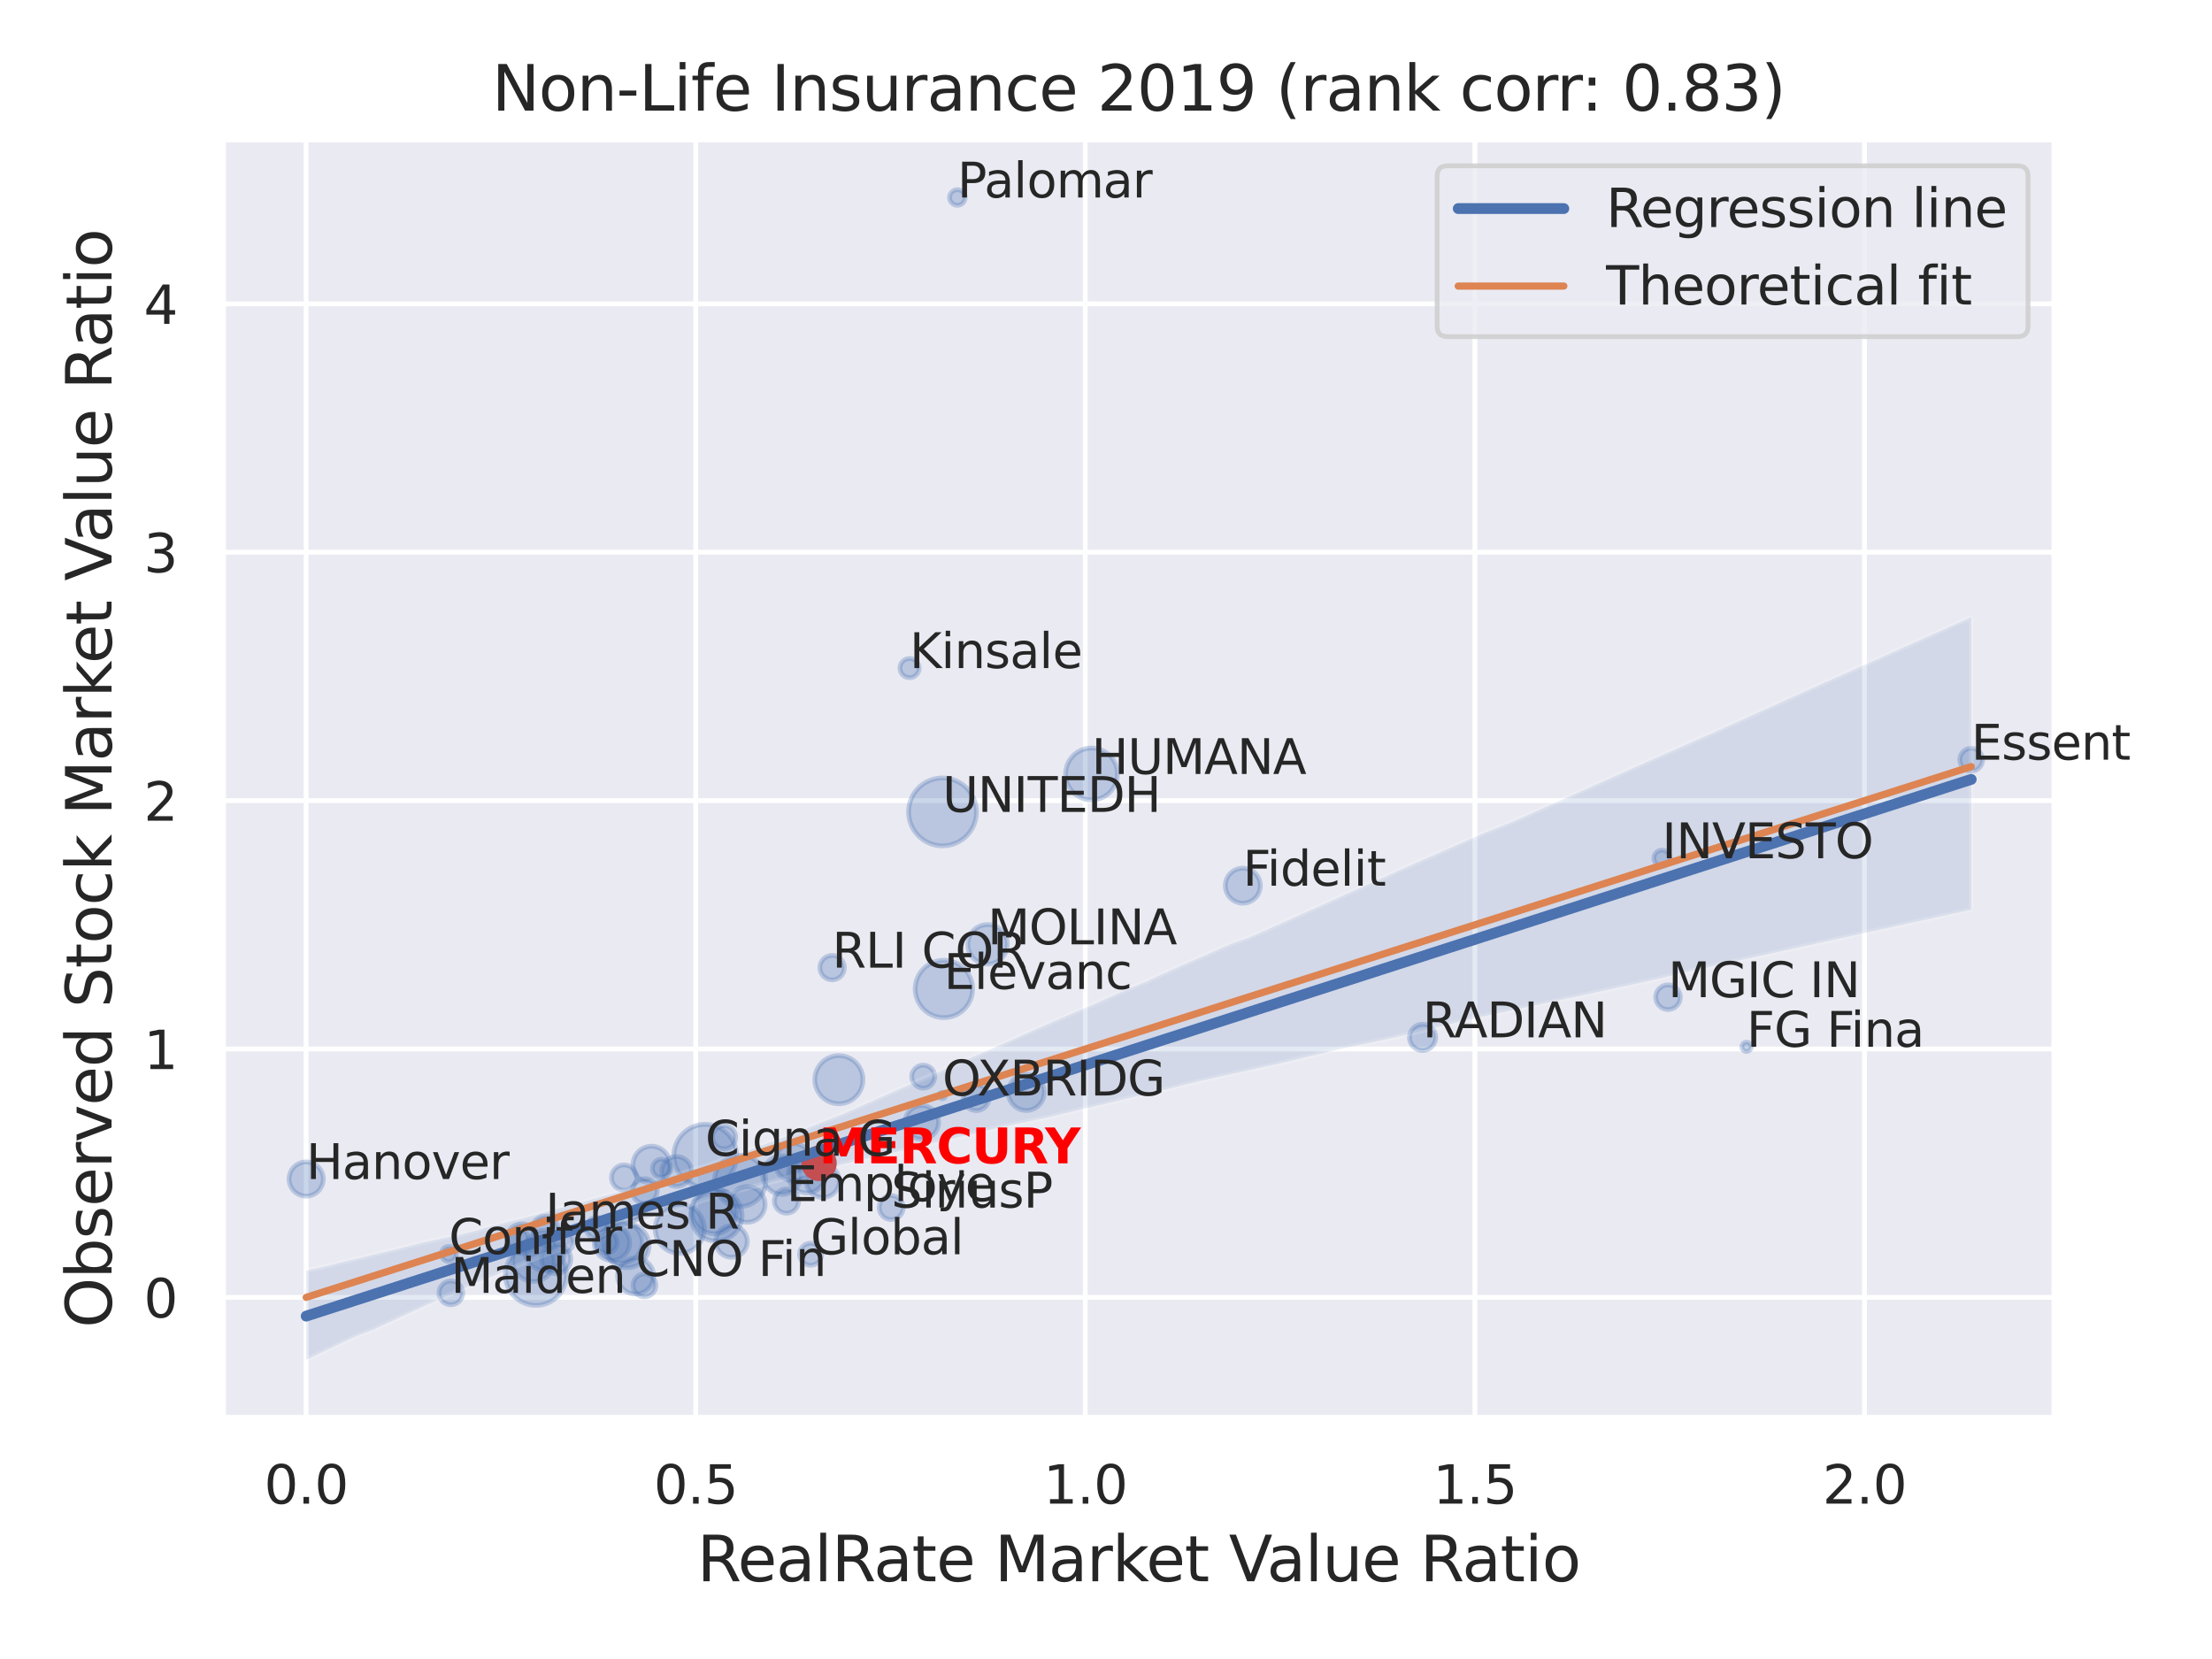 <?xml version="1.0" encoding="utf-8" standalone="no"?>
<!DOCTYPE svg PUBLIC "-//W3C//DTD SVG 1.1//EN"
  "http://www.w3.org/Graphics/SVG/1.1/DTD/svg11.dtd">
<svg xmlns:xlink="http://www.w3.org/1999/xlink" width="460.8pt" height="345.6pt" viewBox="0 0 460.8 345.6" xmlns="http://www.w3.org/2000/svg" version="1.1">
 <defs>
  <style type="text/css">*{stroke-linejoin: round; stroke-linecap: butt}</style>
 </defs>
 <g id="figure_1">
  <g id="patch_1">
   <path d="M 0 345.6 
L 460.8 345.6 
L 460.8 0 
L 0 0 
z
" style="fill: #ffffff"/>
  </g>
  <g id="axes_1">
   <g id="patch_2">
    <path d="M 46.44 295.38 
L 427.983 295.38 
L 427.983 29.04 
L 46.44 29.04 
z
" style="fill: #eaeaf2"/>
   </g>
   <g id="matplotlib.axis_1">
    <g id="xtick_1">
     <g id="line2d_1">
      <path d="M 63.763 295.38 
L 63.763 29.04 
" clip-path="url(#p9f9ef255c4)" style="fill: none; stroke: #ffffff; stroke-linecap: round"/>
     </g>
     <g id="text_1">
      <!-- 0.0 -->
      <g style="fill: #262626" transform="translate(55.017 313.238) scale(0.11 -0.11)">
       <defs>
        <path id="DejaVuSans-30" d="M 2034 4250 
Q 1547 4250 1301 3770 
Q 1056 3291 1056 2328 
Q 1056 1369 1301 889 
Q 1547 409 2034 409 
Q 2525 409 2770 889 
Q 3016 1369 3016 2328 
Q 3016 3291 2770 3770 
Q 2525 4250 2034 4250 
z
M 2034 4750 
Q 2819 4750 3233 4129 
Q 3647 3509 3647 2328 
Q 3647 1150 3233 529 
Q 2819 -91 2034 -91 
Q 1250 -91 836 529 
Q 422 1150 422 2328 
Q 422 3509 836 4129 
Q 1250 4750 2034 4750 
z
" transform="scale(0.016)"/>
        <path id="DejaVuSans-2e" d="M 684 794 
L 1344 794 
L 1344 0 
L 684 0 
L 684 794 
z
" transform="scale(0.016)"/>
       </defs>
       <use xlink:href="#DejaVuSans-30"/>
       <use xlink:href="#DejaVuSans-2e" x="63.623"/>
       <use xlink:href="#DejaVuSans-30" x="95.41"/>
      </g>
     </g>
    </g>
    <g id="xtick_2">
     <g id="line2d_2">
      <path d="M 144.925 295.38 
L 144.925 29.04 
" clip-path="url(#p9f9ef255c4)" style="fill: none; stroke: #ffffff; stroke-linecap: round"/>
     </g>
     <g id="text_2">
      <!-- 0.5 -->
      <g style="fill: #262626" transform="translate(136.178 313.238) scale(0.11 -0.11)">
       <defs>
        <path id="DejaVuSans-35" d="M 691 4666 
L 3169 4666 
L 3169 4134 
L 1269 4134 
L 1269 2991 
Q 1406 3038 1543 3061 
Q 1681 3084 1819 3084 
Q 2600 3084 3056 2656 
Q 3513 2228 3513 1497 
Q 3513 744 3044 326 
Q 2575 -91 1722 -91 
Q 1428 -91 1123 -41 
Q 819 9 494 109 
L 494 744 
Q 775 591 1075 516 
Q 1375 441 1709 441 
Q 2250 441 2565 725 
Q 2881 1009 2881 1497 
Q 2881 1984 2565 2268 
Q 2250 2553 1709 2553 
Q 1456 2553 1204 2497 
Q 953 2441 691 2322 
L 691 4666 
z
" transform="scale(0.016)"/>
       </defs>
       <use xlink:href="#DejaVuSans-30"/>
       <use xlink:href="#DejaVuSans-2e" x="63.623"/>
       <use xlink:href="#DejaVuSans-35" x="95.41"/>
      </g>
     </g>
    </g>
    <g id="xtick_3">
     <g id="line2d_3">
      <path d="M 226.086 295.38 
L 226.086 29.04 
" clip-path="url(#p9f9ef255c4)" style="fill: none; stroke: #ffffff; stroke-linecap: round"/>
     </g>
     <g id="text_3">
      <!-- 1.0 -->
      <g style="fill: #262626" transform="translate(217.339 313.238) scale(0.11 -0.11)">
       <defs>
        <path id="DejaVuSans-31" d="M 794 531 
L 1825 531 
L 1825 4091 
L 703 3866 
L 703 4441 
L 1819 4666 
L 2450 4666 
L 2450 531 
L 3481 531 
L 3481 0 
L 794 0 
L 794 531 
z
" transform="scale(0.016)"/>
       </defs>
       <use xlink:href="#DejaVuSans-31"/>
       <use xlink:href="#DejaVuSans-2e" x="63.623"/>
       <use xlink:href="#DejaVuSans-30" x="95.41"/>
      </g>
     </g>
    </g>
    <g id="xtick_4">
     <g id="line2d_4">
      <path d="M 307.247 295.38 
L 307.247 29.04 
" clip-path="url(#p9f9ef255c4)" style="fill: none; stroke: #ffffff; stroke-linecap: round"/>
     </g>
     <g id="text_4">
      <!-- 1.5 -->
      <g style="fill: #262626" transform="translate(298.5 313.238) scale(0.11 -0.11)">
       <use xlink:href="#DejaVuSans-31"/>
       <use xlink:href="#DejaVuSans-2e" x="63.623"/>
       <use xlink:href="#DejaVuSans-35" x="95.41"/>
      </g>
     </g>
    </g>
    <g id="xtick_5">
     <g id="line2d_5">
      <path d="M 388.408 295.38 
L 388.408 29.04 
" clip-path="url(#p9f9ef255c4)" style="fill: none; stroke: #ffffff; stroke-linecap: round"/>
     </g>
     <g id="text_5">
      <!-- 2.0 -->
      <g style="fill: #262626" transform="translate(379.662 313.238) scale(0.11 -0.11)">
       <defs>
        <path id="DejaVuSans-32" d="M 1228 531 
L 3431 531 
L 3431 0 
L 469 0 
L 469 531 
Q 828 903 1448 1529 
Q 2069 2156 2228 2338 
Q 2531 2678 2651 2914 
Q 2772 3150 2772 3378 
Q 2772 3750 2511 3984 
Q 2250 4219 1831 4219 
Q 1534 4219 1204 4116 
Q 875 4013 500 3803 
L 500 4441 
Q 881 4594 1212 4672 
Q 1544 4750 1819 4750 
Q 2544 4750 2975 4387 
Q 3406 4025 3406 3419 
Q 3406 3131 3298 2873 
Q 3191 2616 2906 2266 
Q 2828 2175 2409 1742 
Q 1991 1309 1228 531 
z
" transform="scale(0.016)"/>
       </defs>
       <use xlink:href="#DejaVuSans-32"/>
       <use xlink:href="#DejaVuSans-2e" x="63.623"/>
       <use xlink:href="#DejaVuSans-30" x="95.41"/>
      </g>
     </g>
    </g>
    <g id="text_6">
     <!-- RealRate Market Value Ratio -->
     <g style="fill: #262626" transform="translate(145.225 329.404) scale(0.13 -0.13)">
      <defs>
       <path id="DejaVuSans-52" d="M 2841 2188 
Q 3044 2119 3236 1894 
Q 3428 1669 3622 1275 
L 4263 0 
L 3584 0 
L 2988 1197 
Q 2756 1666 2539 1819 
Q 2322 1972 1947 1972 
L 1259 1972 
L 1259 0 
L 628 0 
L 628 4666 
L 2053 4666 
Q 2853 4666 3247 4331 
Q 3641 3997 3641 3322 
Q 3641 2881 3436 2590 
Q 3231 2300 2841 2188 
z
M 1259 4147 
L 1259 2491 
L 2053 2491 
Q 2509 2491 2742 2702 
Q 2975 2913 2975 3322 
Q 2975 3731 2742 3939 
Q 2509 4147 2053 4147 
L 1259 4147 
z
" transform="scale(0.016)"/>
       <path id="DejaVuSans-65" d="M 3597 1894 
L 3597 1613 
L 953 1613 
Q 991 1019 1311 708 
Q 1631 397 2203 397 
Q 2534 397 2845 478 
Q 3156 559 3463 722 
L 3463 178 
Q 3153 47 2828 -22 
Q 2503 -91 2169 -91 
Q 1331 -91 842 396 
Q 353 884 353 1716 
Q 353 2575 817 3079 
Q 1281 3584 2069 3584 
Q 2775 3584 3186 3129 
Q 3597 2675 3597 1894 
z
M 3022 2063 
Q 3016 2534 2758 2815 
Q 2500 3097 2075 3097 
Q 1594 3097 1305 2825 
Q 1016 2553 972 2059 
L 3022 2063 
z
" transform="scale(0.016)"/>
       <path id="DejaVuSans-61" d="M 2194 1759 
Q 1497 1759 1228 1600 
Q 959 1441 959 1056 
Q 959 750 1161 570 
Q 1363 391 1709 391 
Q 2188 391 2477 730 
Q 2766 1069 2766 1631 
L 2766 1759 
L 2194 1759 
z
M 3341 1997 
L 3341 0 
L 2766 0 
L 2766 531 
Q 2569 213 2275 61 
Q 1981 -91 1556 -91 
Q 1019 -91 701 211 
Q 384 513 384 1019 
Q 384 1609 779 1909 
Q 1175 2209 1959 2209 
L 2766 2209 
L 2766 2266 
Q 2766 2663 2505 2880 
Q 2244 3097 1772 3097 
Q 1472 3097 1187 3025 
Q 903 2953 641 2809 
L 641 3341 
Q 956 3463 1253 3523 
Q 1550 3584 1831 3584 
Q 2591 3584 2966 3190 
Q 3341 2797 3341 1997 
z
" transform="scale(0.016)"/>
       <path id="DejaVuSans-6c" d="M 603 4863 
L 1178 4863 
L 1178 0 
L 603 0 
L 603 4863 
z
" transform="scale(0.016)"/>
       <path id="DejaVuSans-74" d="M 1172 4494 
L 1172 3500 
L 2356 3500 
L 2356 3053 
L 1172 3053 
L 1172 1153 
Q 1172 725 1289 603 
Q 1406 481 1766 481 
L 2356 481 
L 2356 0 
L 1766 0 
Q 1100 0 847 248 
Q 594 497 594 1153 
L 594 3053 
L 172 3053 
L 172 3500 
L 594 3500 
L 594 4494 
L 1172 4494 
z
" transform="scale(0.016)"/>
       <path id="DejaVuSans-20" transform="scale(0.016)"/>
       <path id="DejaVuSans-4d" d="M 628 4666 
L 1569 4666 
L 2759 1491 
L 3956 4666 
L 4897 4666 
L 4897 0 
L 4281 0 
L 4281 4097 
L 3078 897 
L 2444 897 
L 1241 4097 
L 1241 0 
L 628 0 
L 628 4666 
z
" transform="scale(0.016)"/>
       <path id="DejaVuSans-72" d="M 2631 2963 
Q 2534 3019 2420 3045 
Q 2306 3072 2169 3072 
Q 1681 3072 1420 2755 
Q 1159 2438 1159 1844 
L 1159 0 
L 581 0 
L 581 3500 
L 1159 3500 
L 1159 2956 
Q 1341 3275 1631 3429 
Q 1922 3584 2338 3584 
Q 2397 3584 2469 3576 
Q 2541 3569 2628 3553 
L 2631 2963 
z
" transform="scale(0.016)"/>
       <path id="DejaVuSans-6b" d="M 581 4863 
L 1159 4863 
L 1159 1991 
L 2875 3500 
L 3609 3500 
L 1753 1863 
L 3688 0 
L 2938 0 
L 1159 1709 
L 1159 0 
L 581 0 
L 581 4863 
z
" transform="scale(0.016)"/>
       <path id="DejaVuSans-56" d="M 1831 0 
L 50 4666 
L 709 4666 
L 2188 738 
L 3669 4666 
L 4325 4666 
L 2547 0 
L 1831 0 
z
" transform="scale(0.016)"/>
       <path id="DejaVuSans-75" d="M 544 1381 
L 544 3500 
L 1119 3500 
L 1119 1403 
Q 1119 906 1312 657 
Q 1506 409 1894 409 
Q 2359 409 2629 706 
Q 2900 1003 2900 1516 
L 2900 3500 
L 3475 3500 
L 3475 0 
L 2900 0 
L 2900 538 
Q 2691 219 2414 64 
Q 2138 -91 1772 -91 
Q 1169 -91 856 284 
Q 544 659 544 1381 
z
M 1991 3584 
L 1991 3584 
z
" transform="scale(0.016)"/>
       <path id="DejaVuSans-69" d="M 603 3500 
L 1178 3500 
L 1178 0 
L 603 0 
L 603 3500 
z
M 603 4863 
L 1178 4863 
L 1178 4134 
L 603 4134 
L 603 4863 
z
" transform="scale(0.016)"/>
       <path id="DejaVuSans-6f" d="M 1959 3097 
Q 1497 3097 1228 2736 
Q 959 2375 959 1747 
Q 959 1119 1226 758 
Q 1494 397 1959 397 
Q 2419 397 2687 759 
Q 2956 1122 2956 1747 
Q 2956 2369 2687 2733 
Q 2419 3097 1959 3097 
z
M 1959 3584 
Q 2709 3584 3137 3096 
Q 3566 2609 3566 1747 
Q 3566 888 3137 398 
Q 2709 -91 1959 -91 
Q 1206 -91 779 398 
Q 353 888 353 1747 
Q 353 2609 779 3096 
Q 1206 3584 1959 3584 
z
" transform="scale(0.016)"/>
      </defs>
      <use xlink:href="#DejaVuSans-52"/>
      <use xlink:href="#DejaVuSans-65" x="64.982"/>
      <use xlink:href="#DejaVuSans-61" x="126.506"/>
      <use xlink:href="#DejaVuSans-6c" x="187.785"/>
      <use xlink:href="#DejaVuSans-52" x="215.568"/>
      <use xlink:href="#DejaVuSans-61" x="282.801"/>
      <use xlink:href="#DejaVuSans-74" x="344.08"/>
      <use xlink:href="#DejaVuSans-65" x="383.289"/>
      <use xlink:href="#DejaVuSans-20" x="444.812"/>
      <use xlink:href="#DejaVuSans-4d" x="476.6"/>
      <use xlink:href="#DejaVuSans-61" x="562.879"/>
      <use xlink:href="#DejaVuSans-72" x="624.158"/>
      <use xlink:href="#DejaVuSans-6b" x="665.271"/>
      <use xlink:href="#DejaVuSans-65" x="719.557"/>
      <use xlink:href="#DejaVuSans-74" x="781.08"/>
      <use xlink:href="#DejaVuSans-20" x="820.289"/>
      <use xlink:href="#DejaVuSans-56" x="852.076"/>
      <use xlink:href="#DejaVuSans-61" x="912.734"/>
      <use xlink:href="#DejaVuSans-6c" x="974.014"/>
      <use xlink:href="#DejaVuSans-75" x="1001.797"/>
      <use xlink:href="#DejaVuSans-65" x="1065.176"/>
      <use xlink:href="#DejaVuSans-20" x="1126.699"/>
      <use xlink:href="#DejaVuSans-52" x="1158.486"/>
      <use xlink:href="#DejaVuSans-61" x="1225.719"/>
      <use xlink:href="#DejaVuSans-74" x="1286.998"/>
      <use xlink:href="#DejaVuSans-69" x="1326.207"/>
      <use xlink:href="#DejaVuSans-6f" x="1353.99"/>
     </g>
    </g>
   </g>
   <g id="matplotlib.axis_2">
    <g id="ytick_1">
     <g id="line2d_6">
      <path d="M 46.44 270.271 
L 427.983 270.271 
" clip-path="url(#p9f9ef255c4)" style="fill: none; stroke: #ffffff; stroke-linecap: round"/>
     </g>
     <g id="text_7">
      <!-- 0 -->
      <g style="fill: #262626" transform="translate(29.941 274.45) scale(0.11 -0.11)">
       <use xlink:href="#DejaVuSans-30"/>
      </g>
     </g>
    </g>
    <g id="ytick_2">
     <g id="line2d_7">
      <path d="M 46.44 218.527 
L 427.983 218.527 
" clip-path="url(#p9f9ef255c4)" style="fill: none; stroke: #ffffff; stroke-linecap: round"/>
     </g>
     <g id="text_8">
      <!-- 1 -->
      <g style="fill: #262626" transform="translate(29.941 222.707) scale(0.11 -0.11)">
       <use xlink:href="#DejaVuSans-31"/>
      </g>
     </g>
    </g>
    <g id="ytick_3">
     <g id="line2d_8">
      <path d="M 46.44 166.784 
L 427.983 166.784 
" clip-path="url(#p9f9ef255c4)" style="fill: none; stroke: #ffffff; stroke-linecap: round"/>
     </g>
     <g id="text_9">
      <!-- 2 -->
      <g style="fill: #262626" transform="translate(29.941 170.963) scale(0.11 -0.11)">
       <use xlink:href="#DejaVuSans-32"/>
      </g>
     </g>
    </g>
    <g id="ytick_4">
     <g id="line2d_9">
      <path d="M 46.44 115.04 
L 427.983 115.04 
" clip-path="url(#p9f9ef255c4)" style="fill: none; stroke: #ffffff; stroke-linecap: round"/>
     </g>
     <g id="text_10">
      <!-- 3 -->
      <g style="fill: #262626" transform="translate(29.941 119.219) scale(0.11 -0.11)">
       <defs>
        <path id="DejaVuSans-33" d="M 2597 2516 
Q 3050 2419 3304 2112 
Q 3559 1806 3559 1356 
Q 3559 666 3084 287 
Q 2609 -91 1734 -91 
Q 1441 -91 1130 -33 
Q 819 25 488 141 
L 488 750 
Q 750 597 1062 519 
Q 1375 441 1716 441 
Q 2309 441 2620 675 
Q 2931 909 2931 1356 
Q 2931 1769 2642 2001 
Q 2353 2234 1838 2234 
L 1294 2234 
L 1294 2753 
L 1863 2753 
Q 2328 2753 2575 2939 
Q 2822 3125 2822 3475 
Q 2822 3834 2567 4026 
Q 2313 4219 1838 4219 
Q 1578 4219 1281 4162 
Q 984 4106 628 3988 
L 628 4550 
Q 988 4650 1302 4700 
Q 1616 4750 1894 4750 
Q 2613 4750 3031 4423 
Q 3450 4097 3450 3541 
Q 3450 3153 3228 2886 
Q 3006 2619 2597 2516 
z
" transform="scale(0.016)"/>
       </defs>
       <use xlink:href="#DejaVuSans-33"/>
      </g>
     </g>
    </g>
    <g id="ytick_5">
     <g id="line2d_10">
      <path d="M 46.44 63.297 
L 427.983 63.297 
" clip-path="url(#p9f9ef255c4)" style="fill: none; stroke: #ffffff; stroke-linecap: round"/>
     </g>
     <g id="text_11">
      <!-- 4 -->
      <g style="fill: #262626" transform="translate(29.941 67.476) scale(0.11 -0.11)">
       <defs>
        <path id="DejaVuSans-34" d="M 2419 4116 
L 825 1625 
L 2419 1625 
L 2419 4116 
z
M 2253 4666 
L 3047 4666 
L 3047 1625 
L 3713 1625 
L 3713 1100 
L 3047 1100 
L 3047 0 
L 2419 0 
L 2419 1100 
L 313 1100 
L 313 1709 
L 2253 4666 
z
" transform="scale(0.016)"/>
       </defs>
       <use xlink:href="#DejaVuSans-34"/>
      </g>
     </g>
    </g>
    <g id="text_12">
     <!-- Observed Stock Market Value Ratio -->
     <g style="fill: #262626" transform="translate(23.238 276.612) rotate(-90) scale(0.13 -0.13)">
      <defs>
       <path id="DejaVuSans-4f" d="M 2522 4238 
Q 1834 4238 1429 3725 
Q 1025 3213 1025 2328 
Q 1025 1447 1429 934 
Q 1834 422 2522 422 
Q 3209 422 3611 934 
Q 4013 1447 4013 2328 
Q 4013 3213 3611 3725 
Q 3209 4238 2522 4238 
z
M 2522 4750 
Q 3503 4750 4090 4092 
Q 4678 3434 4678 2328 
Q 4678 1225 4090 567 
Q 3503 -91 2522 -91 
Q 1538 -91 948 565 
Q 359 1222 359 2328 
Q 359 3434 948 4092 
Q 1538 4750 2522 4750 
z
" transform="scale(0.016)"/>
       <path id="DejaVuSans-62" d="M 3116 1747 
Q 3116 2381 2855 2742 
Q 2594 3103 2138 3103 
Q 1681 3103 1420 2742 
Q 1159 2381 1159 1747 
Q 1159 1113 1420 752 
Q 1681 391 2138 391 
Q 2594 391 2855 752 
Q 3116 1113 3116 1747 
z
M 1159 2969 
Q 1341 3281 1617 3432 
Q 1894 3584 2278 3584 
Q 2916 3584 3314 3078 
Q 3713 2572 3713 1747 
Q 3713 922 3314 415 
Q 2916 -91 2278 -91 
Q 1894 -91 1617 61 
Q 1341 213 1159 525 
L 1159 0 
L 581 0 
L 581 4863 
L 1159 4863 
L 1159 2969 
z
" transform="scale(0.016)"/>
       <path id="DejaVuSans-73" d="M 2834 3397 
L 2834 2853 
Q 2591 2978 2328 3040 
Q 2066 3103 1784 3103 
Q 1356 3103 1142 2972 
Q 928 2841 928 2578 
Q 928 2378 1081 2264 
Q 1234 2150 1697 2047 
L 1894 2003 
Q 2506 1872 2764 1633 
Q 3022 1394 3022 966 
Q 3022 478 2636 193 
Q 2250 -91 1575 -91 
Q 1294 -91 989 -36 
Q 684 19 347 128 
L 347 722 
Q 666 556 975 473 
Q 1284 391 1588 391 
Q 1994 391 2212 530 
Q 2431 669 2431 922 
Q 2431 1156 2273 1281 
Q 2116 1406 1581 1522 
L 1381 1569 
Q 847 1681 609 1914 
Q 372 2147 372 2553 
Q 372 3047 722 3315 
Q 1072 3584 1716 3584 
Q 2034 3584 2315 3537 
Q 2597 3491 2834 3397 
z
" transform="scale(0.016)"/>
       <path id="DejaVuSans-76" d="M 191 3500 
L 800 3500 
L 1894 563 
L 2988 3500 
L 3597 3500 
L 2284 0 
L 1503 0 
L 191 3500 
z
" transform="scale(0.016)"/>
       <path id="DejaVuSans-64" d="M 2906 2969 
L 2906 4863 
L 3481 4863 
L 3481 0 
L 2906 0 
L 2906 525 
Q 2725 213 2448 61 
Q 2172 -91 1784 -91 
Q 1150 -91 751 415 
Q 353 922 353 1747 
Q 353 2572 751 3078 
Q 1150 3584 1784 3584 
Q 2172 3584 2448 3432 
Q 2725 3281 2906 2969 
z
M 947 1747 
Q 947 1113 1208 752 
Q 1469 391 1925 391 
Q 2381 391 2643 752 
Q 2906 1113 2906 1747 
Q 2906 2381 2643 2742 
Q 2381 3103 1925 3103 
Q 1469 3103 1208 2742 
Q 947 2381 947 1747 
z
" transform="scale(0.016)"/>
       <path id="DejaVuSans-53" d="M 3425 4513 
L 3425 3897 
Q 3066 4069 2747 4153 
Q 2428 4238 2131 4238 
Q 1616 4238 1336 4038 
Q 1056 3838 1056 3469 
Q 1056 3159 1242 3001 
Q 1428 2844 1947 2747 
L 2328 2669 
Q 3034 2534 3370 2195 
Q 3706 1856 3706 1288 
Q 3706 609 3251 259 
Q 2797 -91 1919 -91 
Q 1588 -91 1214 -16 
Q 841 59 441 206 
L 441 856 
Q 825 641 1194 531 
Q 1563 422 1919 422 
Q 2459 422 2753 634 
Q 3047 847 3047 1241 
Q 3047 1584 2836 1778 
Q 2625 1972 2144 2069 
L 1759 2144 
Q 1053 2284 737 2584 
Q 422 2884 422 3419 
Q 422 4038 858 4394 
Q 1294 4750 2059 4750 
Q 2388 4750 2728 4690 
Q 3069 4631 3425 4513 
z
" transform="scale(0.016)"/>
       <path id="DejaVuSans-63" d="M 3122 3366 
L 3122 2828 
Q 2878 2963 2633 3030 
Q 2388 3097 2138 3097 
Q 1578 3097 1268 2742 
Q 959 2388 959 1747 
Q 959 1106 1268 751 
Q 1578 397 2138 397 
Q 2388 397 2633 464 
Q 2878 531 3122 666 
L 3122 134 
Q 2881 22 2623 -34 
Q 2366 -91 2075 -91 
Q 1284 -91 818 406 
Q 353 903 353 1747 
Q 353 2603 823 3093 
Q 1294 3584 2113 3584 
Q 2378 3584 2631 3529 
Q 2884 3475 3122 3366 
z
" transform="scale(0.016)"/>
      </defs>
      <use xlink:href="#DejaVuSans-4f"/>
      <use xlink:href="#DejaVuSans-62" x="78.711"/>
      <use xlink:href="#DejaVuSans-73" x="142.188"/>
      <use xlink:href="#DejaVuSans-65" x="194.287"/>
      <use xlink:href="#DejaVuSans-72" x="255.811"/>
      <use xlink:href="#DejaVuSans-76" x="296.924"/>
      <use xlink:href="#DejaVuSans-65" x="356.104"/>
      <use xlink:href="#DejaVuSans-64" x="417.627"/>
      <use xlink:href="#DejaVuSans-20" x="481.104"/>
      <use xlink:href="#DejaVuSans-53" x="512.891"/>
      <use xlink:href="#DejaVuSans-74" x="576.367"/>
      <use xlink:href="#DejaVuSans-6f" x="615.576"/>
      <use xlink:href="#DejaVuSans-63" x="676.758"/>
      <use xlink:href="#DejaVuSans-6b" x="731.738"/>
      <use xlink:href="#DejaVuSans-20" x="789.648"/>
      <use xlink:href="#DejaVuSans-4d" x="821.436"/>
      <use xlink:href="#DejaVuSans-61" x="907.715"/>
      <use xlink:href="#DejaVuSans-72" x="968.994"/>
      <use xlink:href="#DejaVuSans-6b" x="1010.107"/>
      <use xlink:href="#DejaVuSans-65" x="1064.393"/>
      <use xlink:href="#DejaVuSans-74" x="1125.916"/>
      <use xlink:href="#DejaVuSans-20" x="1165.125"/>
      <use xlink:href="#DejaVuSans-56" x="1196.912"/>
      <use xlink:href="#DejaVuSans-61" x="1257.57"/>
      <use xlink:href="#DejaVuSans-6c" x="1318.85"/>
      <use xlink:href="#DejaVuSans-75" x="1346.633"/>
      <use xlink:href="#DejaVuSans-65" x="1410.012"/>
      <use xlink:href="#DejaVuSans-20" x="1471.535"/>
      <use xlink:href="#DejaVuSans-52" x="1503.322"/>
      <use xlink:href="#DejaVuSans-61" x="1570.555"/>
      <use xlink:href="#DejaVuSans-74" x="1631.834"/>
      <use xlink:href="#DejaVuSans-69" x="1671.043"/>
      <use xlink:href="#DejaVuSans-6f" x="1698.826"/>
     </g>
    </g>
   </g>
   <g id="PathCollection_1">
    <path d="M 141.606 261.107 
C 142.964 261.107 144.266 260.568 145.225 259.608 
C 146.185 258.648 146.725 257.346 146.725 255.989 
C 146.725 254.631 146.185 253.329 145.225 252.369 
C 144.266 251.409 142.964 250.87 141.606 250.87 
C 140.249 250.87 138.947 251.409 137.987 252.369 
C 137.027 253.329 136.488 254.631 136.488 255.989 
C 136.488 257.346 137.027 258.648 137.987 259.608 
C 138.947 260.568 140.249 261.107 141.606 261.107 
z
" clip-path="url(#p9f9ef255c4)" style="fill: #4c72b0; fill-opacity: 0.3; stroke: #4c72b0; stroke-opacity: 0.3"/>
    <path d="M 111.655 271.925 
C 113.343 271.925 114.961 271.255 116.155 270.061 
C 117.348 268.868 118.018 267.249 118.018 265.562 
C 118.018 263.874 117.348 262.255 116.155 261.062 
C 114.961 259.869 113.343 259.198 111.655 259.198 
C 109.967 259.198 108.349 259.869 107.155 261.062 
C 105.962 262.255 105.291 263.874 105.291 265.562 
C 105.291 267.249 105.962 268.868 107.155 270.061 
C 108.349 271.255 109.967 271.925 111.655 271.925 
z
" clip-path="url(#p9f9ef255c4)" style="fill: #4c72b0; fill-opacity: 0.3; stroke: #4c72b0; stroke-opacity: 0.3"/>
    <path d="M 135.714 246.485 
C 136.736 246.485 137.717 246.078 138.439 245.356 
C 139.162 244.633 139.568 243.653 139.568 242.63 
C 139.568 241.608 139.162 240.628 138.439 239.905 
C 137.717 239.182 136.736 238.776 135.714 238.776 
C 134.692 238.776 133.711 239.182 132.989 239.905 
C 132.266 240.628 131.86 241.608 131.86 242.63 
C 131.86 243.653 132.266 244.633 132.989 245.356 
C 133.711 246.078 134.692 246.485 135.714 246.485 
z
" clip-path="url(#p9f9ef255c4)" style="fill: #4c72b0; fill-opacity: 0.3; stroke: #4c72b0; stroke-opacity: 0.3"/>
    <path d="M 213.794 231.324 
C 214.789 231.324 215.742 230.929 216.445 230.226 
C 217.149 229.523 217.544 228.569 217.544 227.575 
C 217.544 226.58 217.149 225.627 216.445 224.924 
C 215.742 224.22 214.789 223.825 213.794 223.825 
C 212.8 223.825 211.846 224.22 211.143 224.924 
C 210.44 225.627 210.045 226.58 210.045 227.575 
C 210.045 228.569 210.44 229.523 211.143 230.226 
C 211.846 230.929 212.8 231.324 213.794 231.324 
z
" clip-path="url(#p9f9ef255c4)" style="fill: #4c72b0; fill-opacity: 0.3; stroke: #4c72b0; stroke-opacity: 0.3"/>
    <path d="M 129.48 263.122 
C 130.623 263.122 131.718 262.668 132.526 261.86 
C 133.334 261.052 133.788 259.956 133.788 258.814 
C 133.788 257.671 133.334 256.576 132.526 255.768 
C 131.718 254.96 130.623 254.506 129.48 254.506 
C 128.338 254.506 127.242 254.96 126.434 255.768 
C 125.626 256.576 125.172 257.671 125.172 258.814 
C 125.172 259.956 125.626 261.052 126.434 261.86 
C 127.242 262.668 128.338 263.122 129.48 263.122 
z
" clip-path="url(#p9f9ef255c4)" style="fill: #4c72b0; fill-opacity: 0.3; stroke: #4c72b0; stroke-opacity: 0.3"/>
    <path d="M 227.39 166.635 
C 228.822 166.635 230.196 166.066 231.209 165.053 
C 232.222 164.04 232.791 162.666 232.791 161.233 
C 232.791 159.801 232.222 158.427 231.209 157.414 
C 230.196 156.401 228.822 155.832 227.39 155.832 
C 225.957 155.832 224.583 156.401 223.57 157.414 
C 222.557 158.427 221.988 159.801 221.988 161.233 
C 221.988 162.666 222.557 164.04 223.57 165.053 
C 224.583 166.066 225.957 166.635 227.39 166.635 
z
" clip-path="url(#p9f9ef255c4)" style="fill: #4c72b0; fill-opacity: 0.3; stroke: #4c72b0; stroke-opacity: 0.3"/>
    <path d="M 130.615 264.083 
C 131.831 264.083 132.996 263.6 133.855 262.741 
C 134.714 261.881 135.197 260.716 135.197 259.501 
C 135.197 258.286 134.714 257.12 133.855 256.261 
C 132.996 255.402 131.831 254.919 130.615 254.919 
C 129.4 254.919 128.235 255.402 127.376 256.261 
C 126.517 257.12 126.034 258.286 126.034 259.501 
C 126.034 260.716 126.517 261.881 127.376 262.741 
C 128.235 263.6 129.4 264.083 130.615 264.083 
z
" clip-path="url(#p9f9ef255c4)" style="fill: #4c72b0; fill-opacity: 0.3; stroke: #4c72b0; stroke-opacity: 0.3"/>
    <path d="M 170.617 245.52 
C 171.459 245.52 172.267 245.186 172.863 244.59 
C 173.458 243.994 173.793 243.186 173.793 242.344 
C 173.793 241.502 173.458 240.694 172.863 240.098 
C 172.267 239.502 171.459 239.168 170.617 239.168 
C 169.775 239.168 168.967 239.502 168.371 240.098 
C 167.775 240.694 167.441 241.502 167.441 242.344 
C 167.441 243.186 167.775 243.994 168.371 244.59 
C 168.967 245.186 169.775 245.52 170.617 245.52 
z
" clip-path="url(#p9f9ef255c4)" style="fill: #4c72b0; fill-opacity: 0.3; stroke: #4c72b0; stroke-opacity: 0.3"/>
    <path d="M 155.668 254.616 
C 156.653 254.616 157.597 254.225 158.293 253.529 
C 158.989 252.833 159.38 251.889 159.38 250.905 
C 159.38 249.92 158.989 248.976 158.293 248.28 
C 157.597 247.584 156.653 247.193 155.668 247.193 
C 154.684 247.193 153.74 247.584 153.044 248.28 
C 152.348 248.976 151.956 249.92 151.956 250.905 
C 151.956 251.889 152.348 252.833 153.044 253.529 
C 153.74 254.225 154.684 254.616 155.668 254.616 
z
" clip-path="url(#p9f9ef255c4)" style="fill: #4c72b0; fill-opacity: 0.3; stroke: #4c72b0; stroke-opacity: 0.3"/>
    <path d="M 174.755 229.925 
C 176.084 229.925 177.36 229.397 178.3 228.457 
C 179.24 227.517 179.768 226.241 179.768 224.912 
C 179.768 223.582 179.24 222.307 178.3 221.367 
C 177.36 220.427 176.084 219.899 174.755 219.899 
C 173.425 219.899 172.15 220.427 171.21 221.367 
C 170.27 222.307 169.742 223.582 169.742 224.912 
C 169.742 226.241 170.27 227.517 171.21 228.457 
C 172.15 229.397 173.425 229.925 174.755 229.925 
z
" clip-path="url(#p9f9ef255c4)" style="fill: #4c72b0; fill-opacity: 0.3; stroke: #4c72b0; stroke-opacity: 0.3"/>
    <path d="M 173.347 204.126 
C 174.024 204.126 174.672 203.858 175.15 203.38 
C 175.629 202.901 175.897 202.253 175.897 201.576 
C 175.897 200.9 175.629 200.251 175.15 199.773 
C 174.672 199.295 174.024 199.026 173.347 199.026 
C 172.671 199.026 172.022 199.295 171.544 199.773 
C 171.066 200.251 170.797 200.9 170.797 201.576 
C 170.797 202.253 171.066 202.901 171.544 203.38 
C 172.022 203.858 172.671 204.126 173.347 204.126 
z
" clip-path="url(#p9f9ef255c4)" style="fill: #4c72b0; fill-opacity: 0.3; stroke: #4c72b0; stroke-opacity: 0.3"/>
    <path d="M 203.375 231.358 
C 204.091 231.358 204.778 231.074 205.285 230.567 
C 205.791 230.061 206.076 229.374 206.076 228.658 
C 206.076 227.941 205.791 227.254 205.285 226.748 
C 204.778 226.241 204.091 225.957 203.375 225.957 
C 202.659 225.957 201.971 226.241 201.465 226.748 
C 200.958 227.254 200.674 227.941 200.674 228.658 
C 200.674 229.374 200.958 230.061 201.465 230.567 
C 201.971 231.074 202.659 231.358 203.375 231.358 
z
" clip-path="url(#p9f9ef255c4)" style="fill: #4c72b0; fill-opacity: 0.3; stroke: #4c72b0; stroke-opacity: 0.3"/>
    <path d="M 131.97 254.235 
C 132.315 254.235 132.646 254.098 132.89 253.854 
C 133.134 253.61 133.272 253.278 133.272 252.933 
C 133.272 252.588 133.134 252.256 132.89 252.012 
C 132.646 251.768 132.315 251.631 131.97 251.631 
C 131.624 251.631 131.293 251.768 131.049 252.012 
C 130.805 252.256 130.667 252.588 130.667 252.933 
C 130.667 253.278 130.805 253.61 131.049 253.854 
C 131.293 254.098 131.624 254.235 131.97 254.235 
z
" clip-path="url(#p9f9ef255c4)" style="fill: #4c72b0; fill-opacity: 0.3; stroke: #4c72b0; stroke-opacity: 0.3"/>
    <path d="M 134.312 250.738 
C 135 250.738 135.66 250.465 136.147 249.978 
C 136.633 249.492 136.907 248.832 136.907 248.144 
C 136.907 247.456 136.633 246.796 136.147 246.309 
C 135.66 245.822 135 245.549 134.312 245.549 
C 133.624 245.549 132.964 245.822 132.477 246.309 
C 131.991 246.796 131.717 247.456 131.717 248.144 
C 131.717 248.832 131.991 249.492 132.477 249.978 
C 132.964 250.465 133.624 250.738 134.312 250.738 
z
" clip-path="url(#p9f9ef255c4)" style="fill: #4c72b0; fill-opacity: 0.3; stroke: #4c72b0; stroke-opacity: 0.3"/>
    <path d="M 140.946 247.135 
C 141.769 247.135 142.559 246.808 143.142 246.226 
C 143.724 245.643 144.051 244.853 144.051 244.03 
C 144.051 243.206 143.724 242.416 143.142 241.834 
C 142.559 241.251 141.769 240.924 140.946 240.924 
C 140.122 240.924 139.332 241.251 138.75 241.834 
C 138.167 242.416 137.84 243.206 137.84 244.03 
C 137.84 244.853 138.167 245.643 138.75 246.226 
C 139.332 246.808 140.122 247.135 140.946 247.135 
z
" clip-path="url(#p9f9ef255c4)" style="fill: #4c72b0; fill-opacity: 0.3; stroke: #4c72b0; stroke-opacity: 0.3"/>
    <path d="M 346.224 180.474 
C 346.671 180.474 347.1 180.296 347.416 179.98 
C 347.732 179.664 347.91 179.235 347.91 178.787 
C 347.91 178.34 347.732 177.911 347.416 177.595 
C 347.1 177.279 346.671 177.101 346.224 177.101 
C 345.776 177.101 345.347 177.279 345.031 177.595 
C 344.715 177.911 344.537 178.34 344.537 178.787 
C 344.537 179.235 344.715 179.664 345.031 179.98 
C 345.347 180.296 345.776 180.474 346.224 180.474 
z
" clip-path="url(#p9f9ef255c4)" style="fill: #4c72b0; fill-opacity: 0.3; stroke: #4c72b0; stroke-opacity: 0.3"/>
    <path d="M 196.344 176.206 
C 198.22 176.206 200.018 175.461 201.344 174.135 
C 202.67 172.809 203.416 171.01 203.416 169.135 
C 203.416 167.26 202.67 165.461 201.344 164.135 
C 200.018 162.809 198.22 162.064 196.344 162.064 
C 194.469 162.064 192.67 162.809 191.344 164.135 
C 190.018 165.461 189.273 167.26 189.273 169.135 
C 189.273 171.01 190.018 172.809 191.344 174.135 
C 192.67 175.461 194.469 176.206 196.344 176.206 
z
" clip-path="url(#p9f9ef255c4)" style="fill: #4c72b0; fill-opacity: 0.3; stroke: #4c72b0; stroke-opacity: 0.3"/>
    <path d="M 134.251 270.146 
C 134.884 270.146 135.491 269.894 135.938 269.447 
C 136.386 268.999 136.637 268.392 136.637 267.76 
C 136.637 267.127 136.386 266.52 135.938 266.072 
C 135.491 265.625 134.884 265.373 134.251 265.373 
C 133.618 265.373 133.011 265.625 132.564 266.072 
C 132.116 266.52 131.865 267.127 131.865 267.76 
C 131.865 268.392 132.116 268.999 132.564 269.447 
C 133.011 269.894 133.618 270.146 134.251 270.146 
z
" clip-path="url(#p9f9ef255c4)" style="fill: #4c72b0; fill-opacity: 0.3; stroke: #4c72b0; stroke-opacity: 0.3"/>
    <path d="M 107.889 260.385 
C 108.474 260.385 109.035 260.153 109.448 259.739 
C 109.862 259.326 110.095 258.764 110.095 258.179 
C 110.095 257.594 109.862 257.033 109.448 256.62 
C 109.035 256.206 108.474 255.974 107.889 255.974 
C 107.304 255.974 106.743 256.206 106.329 256.62 
C 105.915 257.033 105.683 257.594 105.683 258.179 
C 105.683 258.764 105.915 259.326 106.329 259.739 
C 106.743 260.153 107.304 260.385 107.889 260.385 
z
" clip-path="url(#p9f9ef255c4)" style="fill: #4c72b0; fill-opacity: 0.3; stroke: #4c72b0; stroke-opacity: 0.3"/>
    <path d="M 115.855 265.323 
C 116.663 265.323 117.437 265.002 118.008 264.431 
C 118.579 263.86 118.9 263.085 118.9 262.278 
C 118.9 261.47 118.579 260.695 118.008 260.124 
C 117.437 259.553 116.663 259.232 115.855 259.232 
C 115.047 259.232 114.273 259.553 113.702 260.124 
C 113.131 260.695 112.81 261.47 112.81 262.278 
C 112.81 263.085 113.131 263.86 113.702 264.431 
C 114.273 265.002 115.047 265.323 115.855 265.323 
z
" clip-path="url(#p9f9ef255c4)" style="fill: #4c72b0; fill-opacity: 0.3; stroke: #4c72b0; stroke-opacity: 0.3"/>
    <path d="M 171.392 249.465 
C 172.306 249.465 173.183 249.102 173.829 248.455 
C 174.475 247.809 174.838 246.933 174.838 246.019 
C 174.838 245.105 174.475 244.228 173.829 243.582 
C 173.183 242.935 172.306 242.572 171.392 242.572 
C 170.478 242.572 169.601 242.935 168.955 243.582 
C 168.309 244.228 167.946 245.105 167.946 246.019 
C 167.946 246.933 168.309 247.809 168.955 248.455 
C 169.601 249.102 170.478 249.465 171.392 249.465 
z
" clip-path="url(#p9f9ef255c4)" style="fill: #4c72b0; fill-opacity: 0.3; stroke: #4c72b0; stroke-opacity: 0.3"/>
    <path d="M 148.783 257 
C 150.027 257 151.22 256.506 152.099 255.626 
C 152.978 254.747 153.472 253.554 153.472 252.311 
C 153.472 251.068 152.978 249.875 152.099 248.996 
C 151.22 248.116 150.027 247.622 148.783 247.622 
C 147.54 247.622 146.347 248.116 145.468 248.996 
C 144.589 249.875 144.095 251.068 144.095 252.311 
C 144.095 253.554 144.589 254.747 145.468 255.626 
C 146.347 256.506 147.54 257 148.783 257 
z
" clip-path="url(#p9f9ef255c4)" style="fill: #4c72b0; fill-opacity: 0.3; stroke: #4c72b0; stroke-opacity: 0.3"/>
    <path d="M 347.479 210.304 
C 348.16 210.304 348.814 210.033 349.295 209.551 
C 349.777 209.069 350.048 208.416 350.048 207.734 
C 350.048 207.053 349.777 206.399 349.295 205.918 
C 348.814 205.436 348.16 205.165 347.479 205.165 
C 346.797 205.165 346.144 205.436 345.662 205.918 
C 345.18 206.399 344.909 207.053 344.909 207.734 
C 344.909 208.416 345.18 209.069 345.662 209.551 
C 346.144 210.033 346.797 210.304 347.479 210.304 
z
" clip-path="url(#p9f9ef255c4)" style="fill: #4c72b0; fill-opacity: 0.3; stroke: #4c72b0; stroke-opacity: 0.3"/>
    <path d="M 296.35 218.834 
C 297.076 218.834 297.773 218.545 298.286 218.032 
C 298.799 217.519 299.088 216.822 299.088 216.096 
C 299.088 215.37 298.799 214.674 298.286 214.161 
C 297.773 213.647 297.076 213.359 296.35 213.359 
C 295.624 213.359 294.928 213.647 294.415 214.161 
C 293.901 214.674 293.613 215.37 293.613 216.096 
C 293.613 216.822 293.901 217.519 294.415 218.032 
C 294.928 218.545 295.624 218.834 296.35 218.834 
z
" clip-path="url(#p9f9ef255c4)" style="fill: #4c72b0; fill-opacity: 0.3; stroke: #4c72b0; stroke-opacity: 0.3"/>
    <path d="M 150.853 239.334 
C 151.493 239.334 152.107 239.08 152.559 238.627 
C 153.012 238.174 153.266 237.56 153.266 236.92 
C 153.266 236.28 153.012 235.666 152.559 235.214 
C 152.107 234.761 151.493 234.507 150.853 234.507 
C 150.213 234.507 149.599 234.761 149.146 235.214 
C 148.693 235.666 148.439 236.28 148.439 236.92 
C 148.439 237.56 148.693 238.174 149.146 238.627 
C 149.599 239.08 150.213 239.334 150.853 239.334 
z
" clip-path="url(#p9f9ef255c4)" style="fill: #4c72b0; fill-opacity: 0.3; stroke: #4c72b0; stroke-opacity: 0.3"/>
    <path d="M 154.18 251.335 
C 155.598 251.335 156.959 250.771 157.962 249.768 
C 158.965 248.765 159.528 247.405 159.528 245.987 
C 159.528 244.568 158.965 243.208 157.962 242.205 
C 156.959 241.202 155.598 240.638 154.18 240.638 
C 152.761 240.638 151.401 241.202 150.398 242.205 
C 149.395 243.208 148.832 244.568 148.832 245.987 
C 148.832 247.405 149.395 248.765 150.398 249.768 
C 151.401 250.771 152.761 251.335 154.18 251.335 
z
" clip-path="url(#p9f9ef255c4)" style="fill: #4c72b0; fill-opacity: 0.3; stroke: #4c72b0; stroke-opacity: 0.3"/>
    <path d="M 149.231 258.548 
C 150.651 258.548 152.014 257.983 153.018 256.979 
C 154.023 255.974 154.587 254.612 154.587 253.191 
C 154.587 251.771 154.023 250.408 153.018 249.404 
C 152.014 248.399 150.651 247.835 149.231 247.835 
C 147.81 247.835 146.448 248.399 145.443 249.404 
C 144.439 250.408 143.874 251.771 143.874 253.191 
C 143.874 254.612 144.439 255.974 145.443 256.979 
C 146.448 257.983 147.81 258.548 149.231 258.548 
z
" clip-path="url(#p9f9ef255c4)" style="fill: #4c72b0; fill-opacity: 0.3; stroke: #4c72b0; stroke-opacity: 0.3"/>
    <path d="M 63.783 249.176 
C 64.728 249.176 65.634 248.8 66.302 248.132 
C 66.97 247.464 67.345 246.558 67.345 245.613 
C 67.345 244.669 66.97 243.763 66.302 243.094 
C 65.634 242.426 64.728 242.051 63.783 242.051 
C 62.838 242.051 61.932 242.426 61.264 243.094 
C 60.596 243.763 60.221 244.669 60.221 245.613 
C 60.221 246.558 60.596 247.464 61.264 248.132 
C 61.932 248.8 62.838 249.176 63.783 249.176 
z
" clip-path="url(#p9f9ef255c4)" style="fill: #4c72b0; fill-opacity: 0.3; stroke: #4c72b0; stroke-opacity: 0.3"/>
    <path d="M 165.272 245.962 
C 166.299 245.962 167.284 245.554 168.011 244.827 
C 168.737 244.101 169.145 243.115 169.145 242.088 
C 169.145 241.061 168.737 240.075 168.011 239.349 
C 167.284 238.622 166.299 238.214 165.272 238.214 
C 164.244 238.214 163.259 238.622 162.532 239.349 
C 161.806 240.075 161.398 241.061 161.398 242.088 
C 161.398 243.115 161.806 244.101 162.532 244.827 
C 163.259 245.554 164.244 245.962 165.272 245.962 
z
" clip-path="url(#p9f9ef255c4)" style="fill: #4c72b0; fill-opacity: 0.3; stroke: #4c72b0; stroke-opacity: 0.3"/>
    <path d="M 111.119 266.951 
C 112.266 266.951 113.366 266.495 114.177 265.685 
C 114.988 264.874 115.443 263.774 115.443 262.627 
C 115.443 261.48 114.988 260.38 114.177 259.569 
C 113.366 258.758 112.266 258.303 111.119 258.303 
C 109.972 258.303 108.872 258.758 108.062 259.569 
C 107.251 260.38 106.795 261.48 106.795 262.627 
C 106.795 263.774 107.251 264.874 108.062 265.685 
C 108.872 266.495 109.972 266.951 111.119 266.951 
z
" clip-path="url(#p9f9ef255c4)" style="fill: #4c72b0; fill-opacity: 0.3; stroke: #4c72b0; stroke-opacity: 0.3"/>
    <path d="M 117.325 260.853 
C 117.888 260.853 118.429 260.63 118.827 260.231 
C 119.225 259.833 119.449 259.293 119.449 258.73 
C 119.449 258.166 119.225 257.626 118.827 257.228 
C 118.429 256.83 117.888 256.606 117.325 256.606 
C 116.762 256.606 116.222 256.83 115.823 257.228 
C 115.425 257.626 115.201 258.166 115.201 258.73 
C 115.201 259.293 115.425 259.833 115.823 260.231 
C 116.222 260.63 116.762 260.853 117.325 260.853 
z
" clip-path="url(#p9f9ef255c4)" style="fill: #4c72b0; fill-opacity: 0.3; stroke: #4c72b0; stroke-opacity: 0.3"/>
    <path d="M 108.695 261.089 
C 109.509 261.089 110.289 260.765 110.865 260.19 
C 111.44 259.615 111.763 258.834 111.763 258.02 
C 111.763 257.207 111.44 256.426 110.865 255.851 
C 110.289 255.275 109.509 254.952 108.695 254.952 
C 107.881 254.952 107.101 255.275 106.525 255.851 
C 105.95 256.426 105.627 257.207 105.627 258.02 
C 105.627 258.834 105.95 259.615 106.525 260.19 
C 107.101 260.765 107.881 261.089 108.695 261.089 
z
" clip-path="url(#p9f9ef255c4)" style="fill: #4c72b0; fill-opacity: 0.3; stroke: #4c72b0; stroke-opacity: 0.3"/>
    <path d="M 168.059 248.514 
C 169.082 248.514 170.065 248.107 170.788 247.383 
C 171.512 246.659 171.919 245.677 171.919 244.653 
C 171.919 243.629 171.512 242.647 170.788 241.923 
C 170.065 241.199 169.082 240.792 168.059 240.792 
C 167.035 240.792 166.053 241.199 165.329 241.923 
C 164.605 242.647 164.198 243.629 164.198 244.653 
C 164.198 245.677 164.605 246.659 165.329 247.383 
C 166.053 248.107 167.035 248.514 168.059 248.514 
z
" clip-path="url(#p9f9ef255c4)" style="fill: #4c72b0; fill-opacity: 0.3; stroke: #4c72b0; stroke-opacity: 0.3"/>
    <path d="M 162.917 248.804 
C 163.981 248.804 165.002 248.381 165.755 247.628 
C 166.507 246.875 166.93 245.854 166.93 244.79 
C 166.93 243.725 166.507 242.704 165.755 241.952 
C 165.002 241.199 163.981 240.776 162.917 240.776 
C 161.852 240.776 160.831 241.199 160.078 241.952 
C 159.326 242.704 158.903 243.725 158.903 244.79 
C 158.903 245.854 159.326 246.875 160.078 247.628 
C 160.831 248.381 161.852 248.804 162.917 248.804 
z
" clip-path="url(#p9f9ef255c4)" style="fill: #4c72b0; fill-opacity: 0.3; stroke: #4c72b0; stroke-opacity: 0.3"/>
    <path d="M 130.006 247.933 
C 130.705 247.933 131.374 247.656 131.868 247.162 
C 132.362 246.668 132.639 245.998 132.639 245.3 
C 132.639 244.602 132.362 243.932 131.868 243.438 
C 131.374 242.945 130.705 242.667 130.006 242.667 
C 129.308 242.667 128.638 242.945 128.145 243.438 
C 127.651 243.932 127.373 244.602 127.373 245.3 
C 127.373 245.998 127.651 246.668 128.145 247.162 
C 128.638 247.656 129.308 247.933 130.006 247.933 
z
" clip-path="url(#p9f9ef255c4)" style="fill: #4c72b0; fill-opacity: 0.3; stroke: #4c72b0; stroke-opacity: 0.3"/>
    <path d="M 196.629 211.995 
C 198.214 211.995 199.734 211.365 200.855 210.244 
C 201.976 209.123 202.606 207.603 202.606 206.018 
C 202.606 204.433 201.976 202.912 200.855 201.792 
C 199.734 200.671 198.214 200.041 196.629 200.041 
C 195.044 200.041 193.523 200.671 192.402 201.792 
C 191.281 202.912 190.652 204.433 190.652 206.018 
C 190.652 207.603 191.281 209.123 192.402 210.244 
C 193.523 211.365 195.044 211.995 196.629 211.995 
z
" clip-path="url(#p9f9ef255c4)" style="fill: #4c72b0; fill-opacity: 0.3; stroke: #4c72b0; stroke-opacity: 0.3"/>
    <path d="M 192.324 226.691 
C 192.961 226.691 193.571 226.438 194.021 225.988 
C 194.471 225.538 194.724 224.928 194.724 224.291 
C 194.724 223.655 194.471 223.044 194.021 222.594 
C 193.571 222.144 192.961 221.891 192.324 221.891 
C 191.688 221.891 191.077 222.144 190.627 222.594 
C 190.177 223.044 189.924 223.655 189.924 224.291 
C 189.924 224.928 190.177 225.538 190.627 225.988 
C 191.077 226.438 191.688 226.691 192.324 226.691 
z
" clip-path="url(#p9f9ef255c4)" style="fill: #4c72b0; fill-opacity: 0.3; stroke: #4c72b0; stroke-opacity: 0.3"/>
    <path d="M 205.73 200.832 
C 206.821 200.832 207.867 200.399 208.639 199.627 
C 209.41 198.856 209.843 197.81 209.843 196.719 
C 209.843 195.628 209.41 194.582 208.639 193.81 
C 207.867 193.039 206.821 192.605 205.73 192.605 
C 204.639 192.605 203.593 193.039 202.822 193.81 
C 202.05 194.582 201.617 195.628 201.617 196.719 
C 201.617 197.81 202.05 198.856 202.822 199.627 
C 203.593 200.399 204.639 200.832 205.73 200.832 
z
" clip-path="url(#p9f9ef255c4)" style="fill: #4c72b0; fill-opacity: 0.3; stroke: #4c72b0; stroke-opacity: 0.3"/>
    <path d="M 127.491 262.587 
C 128.467 262.587 129.403 262.199 130.093 261.509 
C 130.783 260.819 131.171 259.883 131.171 258.908 
C 131.171 257.932 130.783 256.996 130.093 256.306 
C 129.403 255.616 128.467 255.228 127.491 255.228 
C 126.516 255.228 125.58 255.616 124.89 256.306 
C 124.2 256.996 123.812 257.932 123.812 258.908 
C 123.812 259.883 124.2 260.819 124.89 261.509 
C 125.58 262.199 126.516 262.587 127.491 262.587 
z
" clip-path="url(#p9f9ef255c4)" style="fill: #4c72b0; fill-opacity: 0.3; stroke: #4c72b0; stroke-opacity: 0.3"/>
    <path d="M 132.409 269.56 
C 133.404 269.56 134.359 269.165 135.062 268.461 
C 135.766 267.758 136.161 266.803 136.161 265.808 
C 136.161 264.813 135.766 263.859 135.062 263.155 
C 134.359 262.451 133.404 262.056 132.409 262.056 
C 131.414 262.056 130.46 262.451 129.756 263.155 
C 129.052 263.859 128.657 264.813 128.657 265.808 
C 128.657 266.803 129.052 267.758 129.756 268.461 
C 130.46 269.165 131.414 269.56 132.409 269.56 
z
" clip-path="url(#p9f9ef255c4)" style="fill: #4c72b0; fill-opacity: 0.3; stroke: #4c72b0; stroke-opacity: 0.3"/>
    <path d="M 113.479 264.67 
C 114.587 264.67 115.65 264.23 116.433 263.447 
C 117.217 262.663 117.657 261.6 117.657 260.492 
C 117.657 259.384 117.217 258.321 116.433 257.538 
C 115.65 256.754 114.587 256.314 113.479 256.314 
C 112.371 256.314 111.308 256.754 110.525 257.538 
C 109.741 258.321 109.301 259.384 109.301 260.492 
C 109.301 261.6 109.741 262.663 110.525 263.447 
C 111.308 264.23 112.371 264.67 113.479 264.67 
z
" clip-path="url(#p9f9ef255c4)" style="fill: #4c72b0; fill-opacity: 0.3; stroke: #4c72b0; stroke-opacity: 0.3"/>
    <path d="M 258.904 188.149 
C 259.87 188.149 260.797 187.765 261.48 187.082 
C 262.163 186.399 262.547 185.472 262.547 184.506 
C 262.547 183.54 262.163 182.613 261.48 181.93 
C 260.797 181.246 259.87 180.863 258.904 180.863 
C 257.938 180.863 257.011 181.246 256.328 181.93 
C 255.644 182.613 255.261 183.54 255.261 184.506 
C 255.261 185.472 255.644 186.399 256.328 187.082 
C 257.011 187.765 257.938 188.149 258.904 188.149 
z
" clip-path="url(#p9f9ef255c4)" style="fill: #4c72b0; fill-opacity: 0.3; stroke: #4c72b0; stroke-opacity: 0.3"/>
    <path d="M 152.386 261.908 
C 153.259 261.908 154.095 261.561 154.712 260.945 
C 155.329 260.328 155.675 259.491 155.675 258.619 
C 155.675 257.747 155.329 256.91 154.712 256.293 
C 154.095 255.676 153.259 255.33 152.386 255.33 
C 151.514 255.33 150.677 255.676 150.061 256.293 
C 149.444 256.91 149.097 257.747 149.097 258.619 
C 149.097 259.491 149.444 260.328 150.061 260.945 
C 150.677 261.561 151.514 261.908 152.386 261.908 
z
" clip-path="url(#p9f9ef255c4)" style="fill: #4c72b0; fill-opacity: 0.3; stroke: #4c72b0; stroke-opacity: 0.3"/>
    <path d="M 163.835 252.73 
C 164.505 252.73 165.146 252.464 165.619 251.991 
C 166.093 251.518 166.358 250.876 166.358 250.207 
C 166.358 249.538 166.093 248.896 165.619 248.423 
C 165.146 247.95 164.505 247.684 163.835 247.684 
C 163.166 247.684 162.525 247.95 162.051 248.423 
C 161.578 248.896 161.312 249.538 161.312 250.207 
C 161.312 250.876 161.578 251.518 162.051 251.991 
C 162.525 252.464 163.166 252.73 163.835 252.73 
z
" clip-path="url(#p9f9ef255c4)" style="fill: #4c72b0; fill-opacity: 0.3; stroke: #4c72b0; stroke-opacity: 0.3"/>
    <path d="M 124.322 258.023 
C 124.907 258.023 125.467 257.791 125.881 257.378 
C 126.294 256.965 126.526 256.404 126.526 255.82 
C 126.526 255.235 126.294 254.675 125.881 254.261 
C 125.467 253.848 124.907 253.616 124.322 253.616 
C 123.738 253.616 123.177 253.848 122.764 254.261 
C 122.351 254.675 122.119 255.235 122.119 255.82 
C 122.119 256.404 122.351 256.965 122.764 257.378 
C 123.177 257.791 123.738 258.023 124.322 258.023 
z
" clip-path="url(#p9f9ef255c4)" style="fill: #4c72b0; fill-opacity: 0.3; stroke: #4c72b0; stroke-opacity: 0.3"/>
    <path d="M 137.822 245.301 
C 138.329 245.301 138.815 245.1 139.174 244.741 
C 139.532 244.382 139.734 243.896 139.734 243.389 
C 139.734 242.882 139.532 242.395 139.174 242.037 
C 138.815 241.678 138.329 241.476 137.822 241.476 
C 137.314 241.476 136.828 241.678 136.469 242.037 
C 136.111 242.395 135.909 242.882 135.909 243.389 
C 135.909 243.896 136.111 244.382 136.469 244.741 
C 136.828 245.1 137.314 245.301 137.822 245.301 
z
" clip-path="url(#p9f9ef255c4)" style="fill: #4c72b0; fill-opacity: 0.3; stroke: #4c72b0; stroke-opacity: 0.3"/>
    <path d="M 93.919 271.8 
C 94.576 271.8 95.206 271.539 95.67 271.074 
C 96.135 270.61 96.396 269.98 96.396 269.323 
C 96.396 268.666 96.135 268.036 95.67 267.572 
C 95.206 267.107 94.576 266.846 93.919 266.846 
C 93.262 266.846 92.632 267.107 92.168 267.572 
C 91.703 268.036 91.442 268.666 91.442 269.323 
C 91.442 269.98 91.703 270.61 92.168 271.074 
C 92.632 271.539 93.262 271.8 93.919 271.8 
z
" clip-path="url(#p9f9ef255c4)" style="fill: #4c72b0; fill-opacity: 0.3; stroke: #4c72b0; stroke-opacity: 0.3"/>
    <path d="M 410.64 160.637 
C 411.271 160.637 411.876 160.386 412.323 159.94 
C 412.769 159.494 413.02 158.889 413.02 158.257 
C 413.02 157.626 412.769 157.021 412.323 156.575 
C 411.876 156.128 411.271 155.878 410.64 155.878 
C 410.009 155.878 409.403 156.128 408.957 156.575 
C 408.511 157.021 408.26 157.626 408.26 158.257 
C 408.26 158.889 408.511 159.494 408.957 159.94 
C 409.403 160.386 410.009 160.637 410.64 160.637 
z
" clip-path="url(#p9f9ef255c4)" style="fill: #4c72b0; fill-opacity: 0.3; stroke: #4c72b0; stroke-opacity: 0.3"/>
    <path d="M 192.03 237.305 
C 192.959 237.305 193.85 236.936 194.506 236.279 
C 195.163 235.623 195.532 234.732 195.532 233.803 
C 195.532 232.875 195.163 231.984 194.506 231.327 
C 193.85 230.671 192.959 230.302 192.03 230.302 
C 191.102 230.302 190.211 230.671 189.554 231.327 
C 188.898 231.984 188.529 232.875 188.529 233.803 
C 188.529 234.732 188.898 235.623 189.554 236.279 
C 190.211 236.936 191.102 237.305 192.03 237.305 
z
" clip-path="url(#p9f9ef255c4)" style="fill: #4c72b0; fill-opacity: 0.3; stroke: #4c72b0; stroke-opacity: 0.3"/>
    <path d="M 168.86 263.578 
C 169.469 263.578 170.053 263.336 170.483 262.905 
C 170.914 262.475 171.156 261.891 171.156 261.282 
C 171.156 260.673 170.914 260.089 170.483 259.658 
C 170.053 259.228 169.469 258.986 168.86 258.986 
C 168.251 258.986 167.667 259.228 167.236 259.658 
C 166.806 260.089 166.564 260.673 166.564 261.282 
C 166.564 261.891 166.806 262.475 167.236 262.905 
C 167.667 263.336 168.251 263.578 168.86 263.578 
z
" clip-path="url(#p9f9ef255c4)" style="fill: #4c72b0; fill-opacity: 0.3; stroke: #4c72b0; stroke-opacity: 0.3"/>
    <path d="M 93.503 262.815 
C 93.923 262.815 94.327 262.648 94.624 262.35 
C 94.921 262.053 95.089 261.65 95.089 261.229 
C 95.089 260.809 94.921 260.405 94.624 260.108 
C 94.327 259.811 93.923 259.644 93.503 259.644 
C 93.082 259.644 92.679 259.811 92.382 260.108 
C 92.084 260.405 91.917 260.809 91.917 261.229 
C 91.917 261.65 92.084 262.053 92.382 262.35 
C 92.679 262.648 93.082 262.815 93.503 262.815 
z
" clip-path="url(#p9f9ef255c4)" style="fill: #4c72b0; fill-opacity: 0.3; stroke: #4c72b0; stroke-opacity: 0.3"/>
    <path d="M 185.654 254.059 
C 186.317 254.059 186.954 253.795 187.423 253.326 
C 187.892 252.857 188.155 252.221 188.155 251.557 
C 188.155 250.894 187.892 250.257 187.423 249.788 
C 186.954 249.319 186.317 249.056 185.654 249.056 
C 184.99 249.056 184.354 249.319 183.885 249.788 
C 183.416 250.257 183.152 250.894 183.152 251.557 
C 183.152 252.221 183.416 252.857 183.885 253.326 
C 184.354 253.795 184.99 254.059 185.654 254.059 
z
" clip-path="url(#p9f9ef255c4)" style="fill: #4c72b0; fill-opacity: 0.3; stroke: #4c72b0; stroke-opacity: 0.3"/>
    <path d="M 196.317 228.898 
C 196.499 228.898 196.674 228.826 196.803 228.697 
C 196.932 228.567 197.005 228.392 197.005 228.21 
C 197.005 228.027 196.932 227.852 196.803 227.723 
C 196.674 227.594 196.499 227.522 196.317 227.522 
C 196.134 227.522 195.959 227.594 195.83 227.723 
C 195.701 227.852 195.628 228.027 195.628 228.21 
C 195.628 228.392 195.701 228.567 195.83 228.697 
C 195.959 228.826 196.134 228.898 196.317 228.898 
z
" clip-path="url(#p9f9ef255c4)" style="fill: #4c72b0; fill-opacity: 0.3; stroke: #4c72b0; stroke-opacity: 0.3"/>
    <path d="M 363.838 219.026 
C 364.093 219.026 364.338 218.925 364.518 218.744 
C 364.698 218.564 364.799 218.32 364.799 218.065 
C 364.799 217.81 364.698 217.566 364.518 217.386 
C 364.338 217.206 364.093 217.105 363.838 217.105 
C 363.584 217.105 363.339 217.206 363.159 217.386 
C 362.979 217.566 362.878 217.81 362.878 218.065 
C 362.878 218.32 362.979 218.564 363.159 218.744 
C 363.339 218.925 363.584 219.026 363.838 219.026 
z
" clip-path="url(#p9f9ef255c4)" style="fill: #4c72b0; fill-opacity: 0.3; stroke: #4c72b0; stroke-opacity: 0.3"/>
    <path d="M 126.337 261.05 
C 126.935 261.05 127.509 260.813 127.931 260.39 
C 128.354 259.967 128.591 259.394 128.591 258.796 
C 128.591 258.199 128.354 257.625 127.931 257.202 
C 127.509 256.78 126.935 256.542 126.337 256.542 
C 125.74 256.542 125.166 256.78 124.743 257.202 
C 124.321 257.625 124.083 258.199 124.083 258.796 
C 124.083 259.394 124.321 259.967 124.743 260.39 
C 125.166 260.813 125.74 261.05 126.337 261.05 
z
" clip-path="url(#p9f9ef255c4)" style="fill: #4c72b0; fill-opacity: 0.3; stroke: #4c72b0; stroke-opacity: 0.3"/>
    <path d="M 113.589 258.577 
C 114.288 258.577 114.958 258.299 115.453 257.805 
C 115.947 257.31 116.225 256.64 116.225 255.941 
C 116.225 255.242 115.947 254.571 115.453 254.077 
C 114.958 253.582 114.288 253.304 113.589 253.304 
C 112.889 253.304 112.219 253.582 111.724 254.077 
C 111.23 254.571 110.952 255.242 110.952 255.941 
C 110.952 256.64 111.23 257.31 111.724 257.805 
C 112.219 258.299 112.889 258.577 113.589 258.577 
z
" clip-path="url(#p9f9ef255c4)" style="fill: #4c72b0; fill-opacity: 0.3; stroke: #4c72b0; stroke-opacity: 0.3"/>
    <path d="M 189.486 141.176 
C 190.017 141.176 190.526 140.965 190.902 140.589 
C 191.277 140.214 191.488 139.704 191.488 139.173 
C 191.488 138.643 191.277 138.133 190.902 137.758 
C 190.526 137.382 190.017 137.171 189.486 137.171 
C 188.955 137.171 188.446 137.382 188.07 137.758 
C 187.695 138.133 187.484 138.643 187.484 139.173 
C 187.484 139.704 187.695 140.214 188.07 140.589 
C 188.446 140.965 188.955 141.176 189.486 141.176 
z
" clip-path="url(#p9f9ef255c4)" style="fill: #4c72b0; fill-opacity: 0.3; stroke: #4c72b0; stroke-opacity: 0.3"/>
    <path d="M 146.911 247.302 
C 148.645 247.302 150.309 246.613 151.536 245.387 
C 152.763 244.16 153.452 242.496 153.452 240.761 
C 153.452 239.027 152.763 237.363 151.536 236.136 
C 150.309 234.909 148.645 234.22 146.911 234.22 
C 145.176 234.22 143.512 234.909 142.285 236.136 
C 141.059 237.363 140.37 239.027 140.37 240.761 
C 140.37 242.496 141.059 244.16 142.285 245.387 
C 143.512 246.613 145.176 247.302 146.911 247.302 
z
" clip-path="url(#p9f9ef255c4)" style="fill: #4c72b0; fill-opacity: 0.3; stroke: #4c72b0; stroke-opacity: 0.3"/>
    <path d="M 199.434 42.775 
C 199.866 42.775 200.28 42.604 200.586 42.298 
C 200.891 41.993 201.063 41.578 201.063 41.146 
C 201.063 40.714 200.891 40.3 200.586 39.994 
C 200.28 39.689 199.866 39.517 199.434 39.517 
C 199.002 39.517 198.587 39.689 198.282 39.994 
C 197.976 40.3 197.805 40.714 197.805 41.146 
C 197.805 41.578 197.976 41.993 198.282 42.298 
C 198.587 42.604 199.002 42.775 199.434 42.775 
z
" clip-path="url(#p9f9ef255c4)" style="fill: #4c72b0; fill-opacity: 0.3; stroke: #4c72b0; stroke-opacity: 0.3"/>
   </g>
   <g id="PolyCollection_1">
    <defs>
     <path id="m2ad86deca7" d="M 63.783 -80.894 
L 63.783 -62.326 
L 67.286 -64.002 
L 70.79 -65.679 
L 74.294 -67.307 
L 77.797 -68.643 
L 81.301 -70.254 
L 84.804 -71.868 
L 88.308 -73.483 
L 91.812 -75.098 
L 95.315 -76.612 
L 98.819 -78.25 
L 102.323 -79.643 
L 105.826 -81.046 
L 109.33 -82.579 
L 112.833 -83.92 
L 116.337 -85.164 
L 119.841 -86.409 
L 123.344 -87.654 
L 126.848 -89.009 
L 130.351 -90.278 
L 133.855 -91.479 
L 137.359 -92.613 
L 140.862 -93.677 
L 144.366 -94.85 
L 147.869 -95.958 
L 151.373 -96.901 
L 154.877 -97.853 
L 158.38 -98.785 
L 161.884 -99.664 
L 165.387 -100.617 
L 168.891 -101.469 
L 172.395 -102.298 
L 175.898 -103.142 
L 179.402 -103.973 
L 182.905 -104.778 
L 186.409 -105.574 
L 189.913 -106.457 
L 193.416 -107.286 
L 196.92 -108.115 
L 200.423 -108.9 
L 203.927 -109.713 
L 207.431 -110.565 
L 210.934 -111.32 
L 214.438 -112.044 
L 217.942 -112.768 
L 221.445 -113.596 
L 224.949 -114.462 
L 228.452 -115.264 
L 231.956 -116.088 
L 235.46 -116.95 
L 238.963 -117.732 
L 242.467 -118.575 
L 245.97 -119.438 
L 249.474 -120.301 
L 252.978 -121.098 
L 256.481 -121.868 
L 259.985 -122.639 
L 263.488 -123.41 
L 266.992 -124.181 
L 270.496 -125.011 
L 273.999 -125.858 
L 277.503 -126.706 
L 281.006 -127.472 
L 284.51 -128.213 
L 288.014 -128.955 
L 291.517 -129.733 
L 295.021 -130.58 
L 298.524 -131.429 
L 302.028 -132.277 
L 305.532 -133.115 
L 309.035 -133.868 
L 312.539 -134.622 
L 316.043 -135.395 
L 319.546 -136.126 
L 323.05 -136.877 
L 326.553 -137.628 
L 330.057 -138.379 
L 333.561 -139.13 
L 337.064 -139.881 
L 340.568 -140.635 
L 344.071 -141.398 
L 347.575 -142.23 
L 351.079 -143.064 
L 354.582 -143.843 
L 358.086 -144.608 
L 361.589 -145.381 
L 365.093 -146.151 
L 368.597 -146.917 
L 372.1 -147.683 
L 375.604 -148.45 
L 379.107 -149.216 
L 382.611 -149.982 
L 386.115 -150.748 
L 389.618 -151.514 
L 393.122 -152.28 
L 396.625 -153.046 
L 400.129 -153.812 
L 403.633 -154.579 
L 407.136 -155.345 
L 410.64 -156.111 
L 410.64 -217.011 
L 410.64 -217.011 
L 407.136 -215.448 
L 403.633 -213.884 
L 400.129 -212.321 
L 396.625 -210.757 
L 393.122 -209.194 
L 389.618 -207.63 
L 386.115 -206.067 
L 382.611 -204.504 
L 379.107 -202.94 
L 375.604 -201.377 
L 372.1 -199.799 
L 368.597 -198.22 
L 365.093 -196.64 
L 361.589 -195.06 
L 358.086 -193.481 
L 354.582 -191.939 
L 351.079 -190.404 
L 347.575 -188.869 
L 344.071 -187.31 
L 340.568 -185.748 
L 337.064 -184.186 
L 333.561 -182.623 
L 330.057 -181.061 
L 326.553 -179.499 
L 323.05 -177.937 
L 319.546 -176.374 
L 316.043 -174.812 
L 312.539 -173.391 
L 309.035 -171.993 
L 305.532 -170.461 
L 302.028 -168.926 
L 298.524 -167.39 
L 295.021 -165.854 
L 291.517 -164.283 
L 288.014 -162.713 
L 284.51 -161.142 
L 281.006 -159.572 
L 277.503 -158.001 
L 273.999 -156.431 
L 270.496 -154.86 
L 266.992 -153.29 
L 263.488 -151.719 
L 259.985 -150.195 
L 256.481 -148.979 
L 252.978 -147.449 
L 249.474 -145.913 
L 245.97 -144.377 
L 242.467 -142.803 
L 238.963 -141.189 
L 235.46 -139.735 
L 231.956 -138.24 
L 228.452 -136.645 
L 224.949 -135.171 
L 221.445 -133.639 
L 217.942 -132.104 
L 214.438 -130.597 
L 210.934 -129.005 
L 207.431 -127.501 
L 203.927 -125.966 
L 200.423 -124.424 
L 196.92 -122.88 
L 193.416 -121.331 
L 189.913 -119.818 
L 186.409 -118.295 
L 182.905 -116.76 
L 179.402 -115.194 
L 175.898 -113.634 
L 172.395 -112.259 
L 168.891 -110.882 
L 165.387 -109.397 
L 161.884 -108.132 
L 158.38 -106.854 
L 154.877 -105.545 
L 151.373 -104.303 
L 147.869 -102.981 
L 144.366 -101.894 
L 140.862 -100.864 
L 137.359 -99.795 
L 133.855 -98.532 
L 130.351 -97.609 
L 126.848 -96.694 
L 123.344 -95.738 
L 119.841 -94.693 
L 116.337 -93.831 
L 112.833 -92.837 
L 109.33 -91.885 
L 105.826 -91.013 
L 102.323 -90.115 
L 98.819 -89.129 
L 95.315 -88.255 
L 91.812 -87.516 
L 88.308 -86.774 
L 84.804 -85.908 
L 81.301 -85.013 
L 77.797 -84.206 
L 74.294 -83.362 
L 70.79 -82.525 
L 67.286 -81.639 
L 63.783 -80.894 
z
" style="stroke: #ffffff; stroke-opacity: 0.15"/>
    </defs>
    <g clip-path="url(#p9f9ef255c4)">
     <use xlink:href="#m2ad86deca7" x="0" y="345.6" style="fill: #4c72b0; fill-opacity: 0.15; stroke: #ffffff; stroke-opacity: 0.15"/>
    </g>
   </g>
   <g id="PathCollection_2">
    <defs>
     <path id="m52f322d185" d="M 0 3.176 
C 0.842 3.176 1.65 2.842 2.246 2.246 
C 2.842 1.65 3.176 0.842 3.176 0 
C 3.176 -0.842 2.842 -1.65 2.246 -2.246 
C 1.65 -2.842 0.842 -3.176 0 -3.176 
C -0.842 -3.176 -1.65 -2.842 -2.246 -2.246 
C -2.842 -1.65 -3.176 -0.842 -3.176 0 
C -3.176 0.842 -2.842 1.65 -2.246 2.246 
C -1.65 2.842 -0.842 3.176 0 3.176 
z
" style="stroke: #c44e52"/>
    </defs>
    <g clip-path="url(#p9f9ef255c4)">
     <use xlink:href="#m52f322d185" x="170.617" y="242.344" style="fill: #c44e52; stroke: #c44e52"/>
    </g>
   </g>
   <g id="line2d_11">
    <path d="M 63.783 274.173 
L 67.286 273.043 
L 70.79 271.914 
L 74.294 270.785 
L 77.797 269.655 
L 81.301 268.526 
L 84.804 267.396 
L 88.308 266.267 
L 91.812 265.137 
L 95.315 264.008 
L 98.819 262.879 
L 102.323 261.749 
L 105.826 260.62 
L 109.33 259.49 
L 112.833 258.361 
L 116.337 257.232 
L 119.841 256.102 
L 123.344 254.973 
L 126.848 253.843 
L 130.351 252.714 
L 133.855 251.584 
L 137.359 250.455 
L 140.862 249.326 
L 144.366 248.196 
L 147.869 247.067 
L 151.373 245.937 
L 154.877 244.808 
L 158.38 243.679 
L 161.884 242.549 
L 165.387 241.42 
L 168.891 240.29 
L 172.395 239.161 
L 175.898 238.031 
L 179.402 236.902 
L 182.905 235.773 
L 186.409 234.643 
L 189.913 233.514 
L 193.416 232.384 
L 196.92 231.255 
L 200.423 230.126 
L 203.927 228.996 
L 207.431 227.867 
L 210.934 226.737 
L 214.438 225.608 
L 217.942 224.478 
L 221.445 223.349 
L 224.949 222.22 
L 228.452 221.09 
L 231.956 219.961 
L 235.46 218.831 
L 238.963 217.702 
L 242.467 216.573 
L 245.97 215.443 
L 249.474 214.314 
L 252.978 213.184 
L 256.481 212.055 
L 259.985 210.925 
L 263.488 209.796 
L 266.992 208.667 
L 270.496 207.537 
L 273.999 206.408 
L 277.503 205.278 
L 281.006 204.149 
L 284.51 203.02 
L 288.014 201.89 
L 291.517 200.761 
L 295.021 199.631 
L 298.524 198.502 
L 302.028 197.372 
L 305.532 196.243 
L 309.035 195.114 
L 312.539 193.984 
L 316.043 192.855 
L 319.546 191.725 
L 323.05 190.596 
L 326.553 189.467 
L 330.057 188.337 
L 333.561 187.208 
L 337.064 186.078 
L 340.568 184.949 
L 344.071 183.819 
L 347.575 182.69 
L 351.079 181.561 
L 354.582 180.431 
L 358.086 179.302 
L 361.589 178.172 
L 365.093 177.043 
L 368.597 175.914 
L 372.1 174.784 
L 375.604 173.655 
L 379.107 172.525 
L 382.611 171.396 
L 386.115 170.266 
L 389.618 169.137 
L 393.122 168.008 
L 396.625 166.878 
L 400.129 165.749 
L 403.633 164.619 
L 407.136 163.49 
L 410.64 162.361 
" clip-path="url(#p9f9ef255c4)" style="fill: none; stroke: #4c72b0; stroke-width: 2.25; stroke-linecap: round"/>
   </g>
   <g id="line2d_12">
    <path d="M 141.606 245.457 
L 111.655 255.005 
L 135.714 247.335 
L 213.794 222.446 
L 129.48 249.322 
L 227.39 218.112 
L 130.615 248.96 
L 170.617 236.209 
L 155.668 240.974 
L 174.755 234.89 
L 173.347 235.339 
L 203.375 225.767 
L 131.97 248.529 
L 134.312 247.782 
L 140.946 245.668 
L 346.224 180.231 
L 196.344 228.008 
L 134.251 247.802 
L 107.889 256.205 
L 115.855 253.666 
L 171.392 235.962 
L 148.783 243.169 
L 347.479 179.831 
L 296.35 196.129 
L 150.853 242.509 
L 154.18 241.449 
L 149.231 243.027 
L 63.783 270.265 
L 165.272 237.913 
L 111.119 255.175 
L 117.325 253.197 
L 108.695 255.948 
L 168.059 237.025 
L 162.917 238.664 
L 130.006 249.155 
L 196.629 227.917 
L 192.324 229.29 
L 205.73 225.016 
L 127.491 249.956 
L 132.409 248.389 
L 113.479 254.423 
L 258.904 208.066 
L 152.386 242.021 
L 163.835 238.371 
L 124.322 250.967 
L 137.822 246.663 
L 93.919 260.658 
L 410.64 159.697 
L 192.03 229.383 
L 168.86 236.769 
L 93.503 260.791 
L 185.654 231.416 
L 196.317 228.017 
L 363.838 174.616 
L 126.337 250.324 
L 113.589 254.388 
L 189.486 230.194 
L 146.911 243.766 
L 199.434 227.023 
" clip-path="url(#p9f9ef255c4)" style="fill: none; stroke: #dd8452; stroke-width: 1.5; stroke-linecap: round"/>
   </g>
   <g id="patch_3">
    <path d="M 46.44 295.38 
L 46.44 29.04 
" style="fill: none; stroke: #ffffff; stroke-width: 1.25; stroke-linejoin: miter; stroke-linecap: square"/>
   </g>
   <g id="patch_4">
    <path d="M 427.983 295.38 
L 427.983 29.04 
" style="fill: none; stroke: #ffffff; stroke-width: 1.25; stroke-linejoin: miter; stroke-linecap: square"/>
   </g>
   <g id="patch_5">
    <path d="M 46.44 295.38 
L 427.983 295.38 
" style="fill: none; stroke: #ffffff; stroke-width: 1.25; stroke-linejoin: miter; stroke-linecap: square"/>
   </g>
   <g id="patch_6">
    <path d="M 46.44 29.04 
L 427.983 29.04 
" style="fill: none; stroke: #ffffff; stroke-width: 1.25; stroke-linejoin: miter; stroke-linecap: square"/>
   </g>
   <g id="text_13">
    <!-- HUMANA  -->
    <g style="fill: #262626" transform="translate(227.39 161.233) scale(0.1 -0.1)">
     <defs>
      <path id="DejaVuSans-48" d="M 628 4666 
L 1259 4666 
L 1259 2753 
L 3553 2753 
L 3553 4666 
L 4184 4666 
L 4184 0 
L 3553 0 
L 3553 2222 
L 1259 2222 
L 1259 0 
L 628 0 
L 628 4666 
z
" transform="scale(0.016)"/>
      <path id="DejaVuSans-55" d="M 556 4666 
L 1191 4666 
L 1191 1831 
Q 1191 1081 1462 751 
Q 1734 422 2344 422 
Q 2950 422 3222 751 
Q 3494 1081 3494 1831 
L 3494 4666 
L 4128 4666 
L 4128 1753 
Q 4128 841 3676 375 
Q 3225 -91 2344 -91 
Q 1459 -91 1007 375 
Q 556 841 556 1753 
L 556 4666 
z
" transform="scale(0.016)"/>
      <path id="DejaVuSans-41" d="M 2188 4044 
L 1331 1722 
L 3047 1722 
L 2188 4044 
z
M 1831 4666 
L 2547 4666 
L 4325 0 
L 3669 0 
L 3244 1197 
L 1141 1197 
L 716 0 
L 50 0 
L 1831 4666 
z
" transform="scale(0.016)"/>
      <path id="DejaVuSans-4e" d="M 628 4666 
L 1478 4666 
L 3547 763 
L 3547 4666 
L 4159 4666 
L 4159 0 
L 3309 0 
L 1241 3903 
L 1241 0 
L 628 0 
L 628 4666 
z
" transform="scale(0.016)"/>
     </defs>
     <use xlink:href="#DejaVuSans-48"/>
     <use xlink:href="#DejaVuSans-55" x="75.195"/>
     <use xlink:href="#DejaVuSans-4d" x="148.389"/>
     <use xlink:href="#DejaVuSans-41" x="234.668"/>
     <use xlink:href="#DejaVuSans-4e" x="303.076"/>
     <use xlink:href="#DejaVuSans-41" x="377.881"/>
     <use xlink:href="#DejaVuSans-20" x="446.289"/>
    </g>
   </g>
   <g id="text_14">
    <!-- MERCURY -->
    <g style="fill: #ff0000" transform="translate(170.617 242.344) scale(0.1 -0.1)">
     <defs>
      <path id="DejaVuSans-Bold-4d" d="M 588 4666 
L 2119 4666 
L 3181 2169 
L 4250 4666 
L 5778 4666 
L 5778 0 
L 4641 0 
L 4641 3413 
L 3566 897 
L 2803 897 
L 1728 3413 
L 1728 0 
L 588 0 
L 588 4666 
z
" transform="scale(0.016)"/>
      <path id="DejaVuSans-Bold-45" d="M 588 4666 
L 3834 4666 
L 3834 3756 
L 1791 3756 
L 1791 2888 
L 3713 2888 
L 3713 1978 
L 1791 1978 
L 1791 909 
L 3903 909 
L 3903 0 
L 588 0 
L 588 4666 
z
" transform="scale(0.016)"/>
      <path id="DejaVuSans-Bold-52" d="M 2297 2597 
Q 2675 2597 2839 2737 
Q 3003 2878 3003 3200 
Q 3003 3519 2839 3656 
Q 2675 3794 2297 3794 
L 1791 3794 
L 1791 2597 
L 2297 2597 
z
M 1791 1766 
L 1791 0 
L 588 0 
L 588 4666 
L 2425 4666 
Q 3347 4666 3776 4356 
Q 4206 4047 4206 3378 
Q 4206 2916 3982 2619 
Q 3759 2322 3309 2181 
Q 3556 2125 3751 1926 
Q 3947 1728 4147 1325 
L 4800 0 
L 3519 0 
L 2950 1159 
Q 2778 1509 2601 1637 
Q 2425 1766 2131 1766 
L 1791 1766 
z
" transform="scale(0.016)"/>
      <path id="DejaVuSans-Bold-43" d="M 4288 256 
Q 3956 84 3597 -3 
Q 3238 -91 2847 -91 
Q 1681 -91 1000 561 
Q 319 1213 319 2328 
Q 319 3447 1000 4098 
Q 1681 4750 2847 4750 
Q 3238 4750 3597 4662 
Q 3956 4575 4288 4403 
L 4288 3438 
Q 3953 3666 3628 3772 
Q 3303 3878 2944 3878 
Q 2300 3878 1931 3465 
Q 1563 3053 1563 2328 
Q 1563 1606 1931 1193 
Q 2300 781 2944 781 
Q 3303 781 3628 887 
Q 3953 994 4288 1222 
L 4288 256 
z
" transform="scale(0.016)"/>
      <path id="DejaVuSans-Bold-55" d="M 588 4666 
L 1791 4666 
L 1791 1869 
Q 1791 1291 1980 1042 
Q 2169 794 2597 794 
Q 3028 794 3217 1042 
Q 3406 1291 3406 1869 
L 3406 4666 
L 4609 4666 
L 4609 1869 
Q 4609 878 4112 393 
Q 3616 -91 2597 -91 
Q 1581 -91 1084 393 
Q 588 878 588 1869 
L 588 4666 
z
" transform="scale(0.016)"/>
      <path id="DejaVuSans-Bold-59" d="M -63 4666 
L 1253 4666 
L 2316 3003 
L 3378 4666 
L 4697 4666 
L 2919 1966 
L 2919 0 
L 1716 0 
L 1716 1966 
L -63 4666 
z
" transform="scale(0.016)"/>
     </defs>
     <use xlink:href="#DejaVuSans-Bold-4d"/>
     <use xlink:href="#DejaVuSans-Bold-45" x="99.512"/>
     <use xlink:href="#DejaVuSans-Bold-52" x="167.822"/>
     <use xlink:href="#DejaVuSans-Bold-43" x="244.824"/>
     <use xlink:href="#DejaVuSans-Bold-55" x="318.213"/>
     <use xlink:href="#DejaVuSans-Bold-52" x="399.414"/>
     <use xlink:href="#DejaVuSans-Bold-59" x="470.916"/>
    </g>
   </g>
   <g id="text_15">
    <!-- RLI COR -->
    <g style="fill: #262626" transform="translate(173.347 201.576) scale(0.1 -0.1)">
     <defs>
      <path id="DejaVuSans-4c" d="M 628 4666 
L 1259 4666 
L 1259 531 
L 3531 531 
L 3531 0 
L 628 0 
L 628 4666 
z
" transform="scale(0.016)"/>
      <path id="DejaVuSans-49" d="M 628 4666 
L 1259 4666 
L 1259 0 
L 628 0 
L 628 4666 
z
" transform="scale(0.016)"/>
      <path id="DejaVuSans-43" d="M 4122 4306 
L 4122 3641 
Q 3803 3938 3442 4084 
Q 3081 4231 2675 4231 
Q 1875 4231 1450 3742 
Q 1025 3253 1025 2328 
Q 1025 1406 1450 917 
Q 1875 428 2675 428 
Q 3081 428 3442 575 
Q 3803 722 4122 1019 
L 4122 359 
Q 3791 134 3420 21 
Q 3050 -91 2638 -91 
Q 1578 -91 968 557 
Q 359 1206 359 2328 
Q 359 3453 968 4101 
Q 1578 4750 2638 4750 
Q 3056 4750 3426 4639 
Q 3797 4528 4122 4306 
z
" transform="scale(0.016)"/>
     </defs>
     <use xlink:href="#DejaVuSans-52"/>
     <use xlink:href="#DejaVuSans-4c" x="69.482"/>
     <use xlink:href="#DejaVuSans-49" x="125.195"/>
     <use xlink:href="#DejaVuSans-20" x="154.688"/>
     <use xlink:href="#DejaVuSans-43" x="186.475"/>
     <use xlink:href="#DejaVuSans-4f" x="256.299"/>
     <use xlink:href="#DejaVuSans-52" x="335.01"/>
    </g>
   </g>
   <g id="text_16">
    <!-- INVESTO -->
    <g style="fill: #262626" transform="translate(346.224 178.787) scale(0.1 -0.1)">
     <defs>
      <path id="DejaVuSans-45" d="M 628 4666 
L 3578 4666 
L 3578 4134 
L 1259 4134 
L 1259 2753 
L 3481 2753 
L 3481 2222 
L 1259 2222 
L 1259 531 
L 3634 531 
L 3634 0 
L 628 0 
L 628 4666 
z
" transform="scale(0.016)"/>
      <path id="DejaVuSans-54" d="M -19 4666 
L 3928 4666 
L 3928 4134 
L 2272 4134 
L 2272 0 
L 1638 0 
L 1638 4134 
L -19 4134 
L -19 4666 
z
" transform="scale(0.016)"/>
     </defs>
     <use xlink:href="#DejaVuSans-49"/>
     <use xlink:href="#DejaVuSans-4e" x="29.492"/>
     <use xlink:href="#DejaVuSans-56" x="104.297"/>
     <use xlink:href="#DejaVuSans-45" x="172.705"/>
     <use xlink:href="#DejaVuSans-53" x="235.889"/>
     <use xlink:href="#DejaVuSans-54" x="299.365"/>
     <use xlink:href="#DejaVuSans-4f" x="360.449"/>
    </g>
   </g>
   <g id="text_17">
    <!-- UNITEDH -->
    <g style="fill: #262626" transform="translate(196.344 169.135) scale(0.1 -0.1)">
     <defs>
      <path id="DejaVuSans-44" d="M 1259 4147 
L 1259 519 
L 2022 519 
Q 2988 519 3436 956 
Q 3884 1394 3884 2338 
Q 3884 3275 3436 3711 
Q 2988 4147 2022 4147 
L 1259 4147 
z
M 628 4666 
L 1925 4666 
Q 3281 4666 3915 4102 
Q 4550 3538 4550 2338 
Q 4550 1131 3912 565 
Q 3275 0 1925 0 
L 628 0 
L 628 4666 
z
" transform="scale(0.016)"/>
     </defs>
     <use xlink:href="#DejaVuSans-55"/>
     <use xlink:href="#DejaVuSans-4e" x="73.193"/>
     <use xlink:href="#DejaVuSans-49" x="147.998"/>
     <use xlink:href="#DejaVuSans-54" x="177.49"/>
     <use xlink:href="#DejaVuSans-45" x="238.574"/>
     <use xlink:href="#DejaVuSans-44" x="301.758"/>
     <use xlink:href="#DejaVuSans-48" x="378.76"/>
    </g>
   </g>
   <g id="text_18">
    <!-- MGIC IN -->
    <g style="fill: #262626" transform="translate(347.479 207.734) scale(0.1 -0.1)">
     <defs>
      <path id="DejaVuSans-47" d="M 3809 666 
L 3809 1919 
L 2778 1919 
L 2778 2438 
L 4434 2438 
L 4434 434 
Q 4069 175 3628 42 
Q 3188 -91 2688 -91 
Q 1594 -91 976 548 
Q 359 1188 359 2328 
Q 359 3472 976 4111 
Q 1594 4750 2688 4750 
Q 3144 4750 3555 4637 
Q 3966 4525 4313 4306 
L 4313 3634 
Q 3963 3931 3569 4081 
Q 3175 4231 2741 4231 
Q 1884 4231 1454 3753 
Q 1025 3275 1025 2328 
Q 1025 1384 1454 906 
Q 1884 428 2741 428 
Q 3075 428 3337 486 
Q 3600 544 3809 666 
z
" transform="scale(0.016)"/>
     </defs>
     <use xlink:href="#DejaVuSans-4d"/>
     <use xlink:href="#DejaVuSans-47" x="86.279"/>
     <use xlink:href="#DejaVuSans-49" x="163.77"/>
     <use xlink:href="#DejaVuSans-43" x="193.262"/>
     <use xlink:href="#DejaVuSans-20" x="263.086"/>
     <use xlink:href="#DejaVuSans-49" x="294.873"/>
     <use xlink:href="#DejaVuSans-4e" x="324.365"/>
    </g>
   </g>
   <g id="text_19">
    <!-- RADIAN  -->
    <g style="fill: #262626" transform="translate(296.35 216.096) scale(0.1 -0.1)">
     <use xlink:href="#DejaVuSans-52"/>
     <use xlink:href="#DejaVuSans-41" x="65.482"/>
     <use xlink:href="#DejaVuSans-44" x="133.891"/>
     <use xlink:href="#DejaVuSans-49" x="210.893"/>
     <use xlink:href="#DejaVuSans-41" x="240.385"/>
     <use xlink:href="#DejaVuSans-4e" x="308.793"/>
     <use xlink:href="#DejaVuSans-20" x="383.598"/>
    </g>
   </g>
   <g id="text_20">
    <!-- Hanover -->
    <g style="fill: #262626" transform="translate(63.783 245.613) scale(0.1 -0.1)">
     <defs>
      <path id="DejaVuSans-6e" d="M 3513 2113 
L 3513 0 
L 2938 0 
L 2938 2094 
Q 2938 2591 2744 2837 
Q 2550 3084 2163 3084 
Q 1697 3084 1428 2787 
Q 1159 2491 1159 1978 
L 1159 0 
L 581 0 
L 581 3500 
L 1159 3500 
L 1159 2956 
Q 1366 3272 1645 3428 
Q 1925 3584 2291 3584 
Q 2894 3584 3203 3211 
Q 3513 2838 3513 2113 
z
" transform="scale(0.016)"/>
     </defs>
     <use xlink:href="#DejaVuSans-48"/>
     <use xlink:href="#DejaVuSans-61" x="75.195"/>
     <use xlink:href="#DejaVuSans-6e" x="136.475"/>
     <use xlink:href="#DejaVuSans-6f" x="199.854"/>
     <use xlink:href="#DejaVuSans-76" x="261.035"/>
     <use xlink:href="#DejaVuSans-65" x="320.215"/>
     <use xlink:href="#DejaVuSans-72" x="381.738"/>
    </g>
   </g>
   <g id="text_21">
    <!-- Elevanc -->
    <g style="fill: #262626" transform="translate(196.629 206.018) scale(0.1 -0.1)">
     <use xlink:href="#DejaVuSans-45"/>
     <use xlink:href="#DejaVuSans-6c" x="63.184"/>
     <use xlink:href="#DejaVuSans-65" x="90.967"/>
     <use xlink:href="#DejaVuSans-76" x="152.49"/>
     <use xlink:href="#DejaVuSans-61" x="211.67"/>
     <use xlink:href="#DejaVuSans-6e" x="272.949"/>
     <use xlink:href="#DejaVuSans-63" x="336.328"/>
    </g>
   </g>
   <g id="text_22">
    <!-- MOLINA  -->
    <g style="fill: #262626" transform="translate(205.73 196.719) scale(0.1 -0.1)">
     <use xlink:href="#DejaVuSans-4d"/>
     <use xlink:href="#DejaVuSans-4f" x="86.279"/>
     <use xlink:href="#DejaVuSans-4c" x="164.99"/>
     <use xlink:href="#DejaVuSans-49" x="220.703"/>
     <use xlink:href="#DejaVuSans-4e" x="250.195"/>
     <use xlink:href="#DejaVuSans-41" x="325"/>
     <use xlink:href="#DejaVuSans-20" x="393.408"/>
    </g>
   </g>
   <g id="text_23">
    <!-- CNO Fin -->
    <g style="fill: #262626" transform="translate(132.409 265.808) scale(0.1 -0.1)">
     <defs>
      <path id="DejaVuSans-46" d="M 628 4666 
L 3309 4666 
L 3309 4134 
L 1259 4134 
L 1259 2759 
L 3109 2759 
L 3109 2228 
L 1259 2228 
L 1259 0 
L 628 0 
L 628 4666 
z
" transform="scale(0.016)"/>
     </defs>
     <use xlink:href="#DejaVuSans-43"/>
     <use xlink:href="#DejaVuSans-4e" x="69.824"/>
     <use xlink:href="#DejaVuSans-4f" x="144.629"/>
     <use xlink:href="#DejaVuSans-20" x="223.34"/>
     <use xlink:href="#DejaVuSans-46" x="255.127"/>
     <use xlink:href="#DejaVuSans-69" x="305.396"/>
     <use xlink:href="#DejaVuSans-6e" x="333.18"/>
    </g>
   </g>
   <g id="text_24">
    <!-- Fidelit -->
    <g style="fill: #262626" transform="translate(258.904 184.506) scale(0.1 -0.1)">
     <use xlink:href="#DejaVuSans-46"/>
     <use xlink:href="#DejaVuSans-69" x="50.27"/>
     <use xlink:href="#DejaVuSans-64" x="78.053"/>
     <use xlink:href="#DejaVuSans-65" x="141.529"/>
     <use xlink:href="#DejaVuSans-6c" x="203.053"/>
     <use xlink:href="#DejaVuSans-69" x="230.836"/>
     <use xlink:href="#DejaVuSans-74" x="258.619"/>
    </g>
   </g>
   <g id="text_25">
    <!-- Employe -->
    <g style="fill: #262626" transform="translate(163.835 250.207) scale(0.1 -0.1)">
     <defs>
      <path id="DejaVuSans-6d" d="M 3328 2828 
Q 3544 3216 3844 3400 
Q 4144 3584 4550 3584 
Q 5097 3584 5394 3201 
Q 5691 2819 5691 2113 
L 5691 0 
L 5113 0 
L 5113 2094 
Q 5113 2597 4934 2840 
Q 4756 3084 4391 3084 
Q 3944 3084 3684 2787 
Q 3425 2491 3425 1978 
L 3425 0 
L 2847 0 
L 2847 2094 
Q 2847 2600 2669 2842 
Q 2491 3084 2119 3084 
Q 1678 3084 1418 2786 
Q 1159 2488 1159 1978 
L 1159 0 
L 581 0 
L 581 3500 
L 1159 3500 
L 1159 2956 
Q 1356 3278 1631 3431 
Q 1906 3584 2284 3584 
Q 2666 3584 2933 3390 
Q 3200 3197 3328 2828 
z
" transform="scale(0.016)"/>
      <path id="DejaVuSans-70" d="M 1159 525 
L 1159 -1331 
L 581 -1331 
L 581 3500 
L 1159 3500 
L 1159 2969 
Q 1341 3281 1617 3432 
Q 1894 3584 2278 3584 
Q 2916 3584 3314 3078 
Q 3713 2572 3713 1747 
Q 3713 922 3314 415 
Q 2916 -91 2278 -91 
Q 1894 -91 1617 61 
Q 1341 213 1159 525 
z
M 3116 1747 
Q 3116 2381 2855 2742 
Q 2594 3103 2138 3103 
Q 1681 3103 1420 2742 
Q 1159 2381 1159 1747 
Q 1159 1113 1420 752 
Q 1681 391 2138 391 
Q 2594 391 2855 752 
Q 3116 1113 3116 1747 
z
" transform="scale(0.016)"/>
      <path id="DejaVuSans-79" d="M 2059 -325 
Q 1816 -950 1584 -1140 
Q 1353 -1331 966 -1331 
L 506 -1331 
L 506 -850 
L 844 -850 
Q 1081 -850 1212 -737 
Q 1344 -625 1503 -206 
L 1606 56 
L 191 3500 
L 800 3500 
L 1894 763 
L 2988 3500 
L 3597 3500 
L 2059 -325 
z
" transform="scale(0.016)"/>
     </defs>
     <use xlink:href="#DejaVuSans-45"/>
     <use xlink:href="#DejaVuSans-6d" x="63.184"/>
     <use xlink:href="#DejaVuSans-70" x="160.596"/>
     <use xlink:href="#DejaVuSans-6c" x="224.072"/>
     <use xlink:href="#DejaVuSans-6f" x="251.855"/>
     <use xlink:href="#DejaVuSans-79" x="313.037"/>
     <use xlink:href="#DejaVuSans-65" x="372.217"/>
    </g>
   </g>
   <g id="text_26">
    <!-- Maiden  -->
    <g style="fill: #262626" transform="translate(93.919 269.323) scale(0.1 -0.1)">
     <use xlink:href="#DejaVuSans-4d"/>
     <use xlink:href="#DejaVuSans-61" x="86.279"/>
     <use xlink:href="#DejaVuSans-69" x="147.559"/>
     <use xlink:href="#DejaVuSans-64" x="175.342"/>
     <use xlink:href="#DejaVuSans-65" x="238.818"/>
     <use xlink:href="#DejaVuSans-6e" x="300.342"/>
     <use xlink:href="#DejaVuSans-20" x="363.721"/>
    </g>
   </g>
   <g id="text_27">
    <!-- Essent  -->
    <g style="fill: #262626" transform="translate(410.64 158.257) scale(0.1 -0.1)">
     <use xlink:href="#DejaVuSans-45"/>
     <use xlink:href="#DejaVuSans-73" x="63.184"/>
     <use xlink:href="#DejaVuSans-73" x="115.283"/>
     <use xlink:href="#DejaVuSans-65" x="167.383"/>
     <use xlink:href="#DejaVuSans-6e" x="228.906"/>
     <use xlink:href="#DejaVuSans-74" x="292.285"/>
     <use xlink:href="#DejaVuSans-20" x="331.494"/>
    </g>
   </g>
   <g id="text_28">
    <!-- Global  -->
    <g style="fill: #262626" transform="translate(168.86 261.282) scale(0.1 -0.1)">
     <use xlink:href="#DejaVuSans-47"/>
     <use xlink:href="#DejaVuSans-6c" x="77.49"/>
     <use xlink:href="#DejaVuSans-6f" x="105.273"/>
     <use xlink:href="#DejaVuSans-62" x="166.455"/>
     <use xlink:href="#DejaVuSans-61" x="229.932"/>
     <use xlink:href="#DejaVuSans-6c" x="291.211"/>
     <use xlink:href="#DejaVuSans-20" x="318.994"/>
    </g>
   </g>
   <g id="text_29">
    <!-- Conifer -->
    <g style="fill: #262626" transform="translate(93.503 261.229) scale(0.1 -0.1)">
     <defs>
      <path id="DejaVuSans-66" d="M 2375 4863 
L 2375 4384 
L 1825 4384 
Q 1516 4384 1395 4259 
Q 1275 4134 1275 3809 
L 1275 3500 
L 2222 3500 
L 2222 3053 
L 1275 3053 
L 1275 0 
L 697 0 
L 697 3053 
L 147 3053 
L 147 3500 
L 697 3500 
L 697 3744 
Q 697 4328 969 4595 
Q 1241 4863 1831 4863 
L 2375 4863 
z
" transform="scale(0.016)"/>
     </defs>
     <use xlink:href="#DejaVuSans-43"/>
     <use xlink:href="#DejaVuSans-6f" x="69.824"/>
     <use xlink:href="#DejaVuSans-6e" x="131.006"/>
     <use xlink:href="#DejaVuSans-69" x="194.385"/>
     <use xlink:href="#DejaVuSans-66" x="222.168"/>
     <use xlink:href="#DejaVuSans-65" x="257.373"/>
     <use xlink:href="#DejaVuSans-72" x="318.896"/>
    </g>
   </g>
   <g id="text_30">
    <!-- SiriusP -->
    <g style="fill: #262626" transform="translate(185.654 251.557) scale(0.1 -0.1)">
     <defs>
      <path id="DejaVuSans-50" d="M 1259 4147 
L 1259 2394 
L 2053 2394 
Q 2494 2394 2734 2622 
Q 2975 2850 2975 3272 
Q 2975 3691 2734 3919 
Q 2494 4147 2053 4147 
L 1259 4147 
z
M 628 4666 
L 2053 4666 
Q 2838 4666 3239 4311 
Q 3641 3956 3641 3272 
Q 3641 2581 3239 2228 
Q 2838 1875 2053 1875 
L 1259 1875 
L 1259 0 
L 628 0 
L 628 4666 
z
" transform="scale(0.016)"/>
     </defs>
     <use xlink:href="#DejaVuSans-53"/>
     <use xlink:href="#DejaVuSans-69" x="63.477"/>
     <use xlink:href="#DejaVuSans-72" x="91.26"/>
     <use xlink:href="#DejaVuSans-69" x="132.373"/>
     <use xlink:href="#DejaVuSans-75" x="160.156"/>
     <use xlink:href="#DejaVuSans-73" x="223.535"/>
     <use xlink:href="#DejaVuSans-50" x="275.635"/>
    </g>
   </g>
   <g id="text_31">
    <!-- OXBRIDG -->
    <g style="fill: #262626" transform="translate(196.317 228.21) scale(0.1 -0.1)">
     <defs>
      <path id="DejaVuSans-58" d="M 403 4666 
L 1081 4666 
L 2241 2931 
L 3406 4666 
L 4084 4666 
L 2584 2425 
L 4184 0 
L 3506 0 
L 2194 1984 
L 872 0 
L 191 0 
L 1856 2491 
L 403 4666 
z
" transform="scale(0.016)"/>
      <path id="DejaVuSans-42" d="M 1259 2228 
L 1259 519 
L 2272 519 
Q 2781 519 3026 730 
Q 3272 941 3272 1375 
Q 3272 1813 3026 2020 
Q 2781 2228 2272 2228 
L 1259 2228 
z
M 1259 4147 
L 1259 2741 
L 2194 2741 
Q 2656 2741 2882 2914 
Q 3109 3088 3109 3444 
Q 3109 3797 2882 3972 
Q 2656 4147 2194 4147 
L 1259 4147 
z
M 628 4666 
L 2241 4666 
Q 2963 4666 3353 4366 
Q 3744 4066 3744 3513 
Q 3744 3084 3544 2831 
Q 3344 2578 2956 2516 
Q 3422 2416 3680 2098 
Q 3938 1781 3938 1306 
Q 3938 681 3513 340 
Q 3088 0 2303 0 
L 628 0 
L 628 4666 
z
" transform="scale(0.016)"/>
     </defs>
     <use xlink:href="#DejaVuSans-4f"/>
     <use xlink:href="#DejaVuSans-58" x="72.336"/>
     <use xlink:href="#DejaVuSans-42" x="140.842"/>
     <use xlink:href="#DejaVuSans-52" x="209.445"/>
     <use xlink:href="#DejaVuSans-49" x="278.928"/>
     <use xlink:href="#DejaVuSans-44" x="308.42"/>
     <use xlink:href="#DejaVuSans-47" x="385.422"/>
    </g>
   </g>
   <g id="text_32">
    <!-- FG Fina -->
    <g style="fill: #262626" transform="translate(363.838 218.065) scale(0.1 -0.1)">
     <use xlink:href="#DejaVuSans-46"/>
     <use xlink:href="#DejaVuSans-47" x="57.52"/>
     <use xlink:href="#DejaVuSans-20" x="135.01"/>
     <use xlink:href="#DejaVuSans-46" x="166.797"/>
     <use xlink:href="#DejaVuSans-69" x="217.066"/>
     <use xlink:href="#DejaVuSans-6e" x="244.85"/>
     <use xlink:href="#DejaVuSans-61" x="308.229"/>
    </g>
   </g>
   <g id="text_33">
    <!-- James R -->
    <g style="fill: #262626" transform="translate(113.589 255.941) scale(0.1 -0.1)">
     <defs>
      <path id="DejaVuSans-4a" d="M 628 4666 
L 1259 4666 
L 1259 325 
Q 1259 -519 939 -900 
Q 619 -1281 -91 -1281 
L -331 -1281 
L -331 -750 
L -134 -750 
Q 284 -750 456 -515 
Q 628 -281 628 325 
L 628 4666 
z
" transform="scale(0.016)"/>
     </defs>
     <use xlink:href="#DejaVuSans-4a"/>
     <use xlink:href="#DejaVuSans-61" x="29.492"/>
     <use xlink:href="#DejaVuSans-6d" x="90.771"/>
     <use xlink:href="#DejaVuSans-65" x="188.184"/>
     <use xlink:href="#DejaVuSans-73" x="249.707"/>
     <use xlink:href="#DejaVuSans-20" x="301.807"/>
     <use xlink:href="#DejaVuSans-52" x="333.594"/>
    </g>
   </g>
   <g id="text_34">
    <!-- Kinsale -->
    <g style="fill: #262626" transform="translate(189.486 139.173) scale(0.1 -0.1)">
     <defs>
      <path id="DejaVuSans-4b" d="M 628 4666 
L 1259 4666 
L 1259 2694 
L 3353 4666 
L 4166 4666 
L 1850 2491 
L 4331 0 
L 3500 0 
L 1259 2247 
L 1259 0 
L 628 0 
L 628 4666 
z
" transform="scale(0.016)"/>
     </defs>
     <use xlink:href="#DejaVuSans-4b"/>
     <use xlink:href="#DejaVuSans-69" x="65.576"/>
     <use xlink:href="#DejaVuSans-6e" x="93.359"/>
     <use xlink:href="#DejaVuSans-73" x="156.738"/>
     <use xlink:href="#DejaVuSans-61" x="208.838"/>
     <use xlink:href="#DejaVuSans-6c" x="270.117"/>
     <use xlink:href="#DejaVuSans-65" x="297.9"/>
    </g>
   </g>
   <g id="text_35">
    <!-- Cigna G -->
    <g style="fill: #262626" transform="translate(146.911 240.761) scale(0.1 -0.1)">
     <defs>
      <path id="DejaVuSans-67" d="M 2906 1791 
Q 2906 2416 2648 2759 
Q 2391 3103 1925 3103 
Q 1463 3103 1205 2759 
Q 947 2416 947 1791 
Q 947 1169 1205 825 
Q 1463 481 1925 481 
Q 2391 481 2648 825 
Q 2906 1169 2906 1791 
z
M 3481 434 
Q 3481 -459 3084 -895 
Q 2688 -1331 1869 -1331 
Q 1566 -1331 1297 -1286 
Q 1028 -1241 775 -1147 
L 775 -588 
Q 1028 -725 1275 -790 
Q 1522 -856 1778 -856 
Q 2344 -856 2625 -561 
Q 2906 -266 2906 331 
L 2906 616 
Q 2728 306 2450 153 
Q 2172 0 1784 0 
Q 1141 0 747 490 
Q 353 981 353 1791 
Q 353 2603 747 3093 
Q 1141 3584 1784 3584 
Q 2172 3584 2450 3431 
Q 2728 3278 2906 2969 
L 2906 3500 
L 3481 3500 
L 3481 434 
z
" transform="scale(0.016)"/>
     </defs>
     <use xlink:href="#DejaVuSans-43"/>
     <use xlink:href="#DejaVuSans-69" x="69.824"/>
     <use xlink:href="#DejaVuSans-67" x="97.607"/>
     <use xlink:href="#DejaVuSans-6e" x="161.084"/>
     <use xlink:href="#DejaVuSans-61" x="224.463"/>
     <use xlink:href="#DejaVuSans-20" x="285.742"/>
     <use xlink:href="#DejaVuSans-47" x="317.529"/>
    </g>
   </g>
   <g id="text_36">
    <!-- Palomar -->
    <g style="fill: #262626" transform="translate(199.434 41.146) scale(0.1 -0.1)">
     <use xlink:href="#DejaVuSans-50"/>
     <use xlink:href="#DejaVuSans-61" x="55.803"/>
     <use xlink:href="#DejaVuSans-6c" x="117.082"/>
     <use xlink:href="#DejaVuSans-6f" x="144.865"/>
     <use xlink:href="#DejaVuSans-6d" x="206.047"/>
     <use xlink:href="#DejaVuSans-61" x="303.459"/>
     <use xlink:href="#DejaVuSans-72" x="364.738"/>
    </g>
   </g>
   <g id="text_37">
    <!-- Non-Life Insurance 2019 (rank corr: 0.83) -->
    <g style="fill: #262626" transform="translate(102.489 23.04) scale(0.13 -0.13)">
     <defs>
      <path id="DejaVuSans-2d" d="M 313 2009 
L 1997 2009 
L 1997 1497 
L 313 1497 
L 313 2009 
z
" transform="scale(0.016)"/>
      <path id="DejaVuSans-39" d="M 703 97 
L 703 672 
Q 941 559 1184 500 
Q 1428 441 1663 441 
Q 2288 441 2617 861 
Q 2947 1281 2994 2138 
Q 2813 1869 2534 1725 
Q 2256 1581 1919 1581 
Q 1219 1581 811 2004 
Q 403 2428 403 3163 
Q 403 3881 828 4315 
Q 1253 4750 1959 4750 
Q 2769 4750 3195 4129 
Q 3622 3509 3622 2328 
Q 3622 1225 3098 567 
Q 2575 -91 1691 -91 
Q 1453 -91 1209 -44 
Q 966 3 703 97 
z
M 1959 2075 
Q 2384 2075 2632 2365 
Q 2881 2656 2881 3163 
Q 2881 3666 2632 3958 
Q 2384 4250 1959 4250 
Q 1534 4250 1286 3958 
Q 1038 3666 1038 3163 
Q 1038 2656 1286 2365 
Q 1534 2075 1959 2075 
z
" transform="scale(0.016)"/>
      <path id="DejaVuSans-28" d="M 1984 4856 
Q 1566 4138 1362 3434 
Q 1159 2731 1159 2009 
Q 1159 1288 1364 580 
Q 1569 -128 1984 -844 
L 1484 -844 
Q 1016 -109 783 600 
Q 550 1309 550 2009 
Q 550 2706 781 3412 
Q 1013 4119 1484 4856 
L 1984 4856 
z
" transform="scale(0.016)"/>
      <path id="DejaVuSans-3a" d="M 750 794 
L 1409 794 
L 1409 0 
L 750 0 
L 750 794 
z
M 750 3309 
L 1409 3309 
L 1409 2516 
L 750 2516 
L 750 3309 
z
" transform="scale(0.016)"/>
      <path id="DejaVuSans-38" d="M 2034 2216 
Q 1584 2216 1326 1975 
Q 1069 1734 1069 1313 
Q 1069 891 1326 650 
Q 1584 409 2034 409 
Q 2484 409 2743 651 
Q 3003 894 3003 1313 
Q 3003 1734 2745 1975 
Q 2488 2216 2034 2216 
z
M 1403 2484 
Q 997 2584 770 2862 
Q 544 3141 544 3541 
Q 544 4100 942 4425 
Q 1341 4750 2034 4750 
Q 2731 4750 3128 4425 
Q 3525 4100 3525 3541 
Q 3525 3141 3298 2862 
Q 3072 2584 2669 2484 
Q 3125 2378 3379 2068 
Q 3634 1759 3634 1313 
Q 3634 634 3220 271 
Q 2806 -91 2034 -91 
Q 1263 -91 848 271 
Q 434 634 434 1313 
Q 434 1759 690 2068 
Q 947 2378 1403 2484 
z
M 1172 3481 
Q 1172 3119 1398 2916 
Q 1625 2713 2034 2713 
Q 2441 2713 2670 2916 
Q 2900 3119 2900 3481 
Q 2900 3844 2670 4047 
Q 2441 4250 2034 4250 
Q 1625 4250 1398 4047 
Q 1172 3844 1172 3481 
z
" transform="scale(0.016)"/>
      <path id="DejaVuSans-29" d="M 513 4856 
L 1013 4856 
Q 1481 4119 1714 3412 
Q 1947 2706 1947 2009 
Q 1947 1309 1714 600 
Q 1481 -109 1013 -844 
L 513 -844 
Q 928 -128 1133 580 
Q 1338 1288 1338 2009 
Q 1338 2731 1133 3434 
Q 928 4138 513 4856 
z
" transform="scale(0.016)"/>
     </defs>
     <use xlink:href="#DejaVuSans-4e"/>
     <use xlink:href="#DejaVuSans-6f" x="74.805"/>
     <use xlink:href="#DejaVuSans-6e" x="135.986"/>
     <use xlink:href="#DejaVuSans-2d" x="199.365"/>
     <use xlink:href="#DejaVuSans-4c" x="235.449"/>
     <use xlink:href="#DejaVuSans-69" x="291.162"/>
     <use xlink:href="#DejaVuSans-66" x="318.945"/>
     <use xlink:href="#DejaVuSans-65" x="354.15"/>
     <use xlink:href="#DejaVuSans-20" x="415.674"/>
     <use xlink:href="#DejaVuSans-49" x="447.461"/>
     <use xlink:href="#DejaVuSans-6e" x="476.953"/>
     <use xlink:href="#DejaVuSans-73" x="540.332"/>
     <use xlink:href="#DejaVuSans-75" x="592.432"/>
     <use xlink:href="#DejaVuSans-72" x="655.811"/>
     <use xlink:href="#DejaVuSans-61" x="696.924"/>
     <use xlink:href="#DejaVuSans-6e" x="758.203"/>
     <use xlink:href="#DejaVuSans-63" x="821.582"/>
     <use xlink:href="#DejaVuSans-65" x="876.562"/>
     <use xlink:href="#DejaVuSans-20" x="938.086"/>
     <use xlink:href="#DejaVuSans-32" x="969.873"/>
     <use xlink:href="#DejaVuSans-30" x="1033.496"/>
     <use xlink:href="#DejaVuSans-31" x="1097.119"/>
     <use xlink:href="#DejaVuSans-39" x="1160.742"/>
     <use xlink:href="#DejaVuSans-20" x="1224.365"/>
     <use xlink:href="#DejaVuSans-28" x="1256.152"/>
     <use xlink:href="#DejaVuSans-72" x="1295.166"/>
     <use xlink:href="#DejaVuSans-61" x="1336.279"/>
     <use xlink:href="#DejaVuSans-6e" x="1397.559"/>
     <use xlink:href="#DejaVuSans-6b" x="1460.938"/>
     <use xlink:href="#DejaVuSans-20" x="1518.848"/>
     <use xlink:href="#DejaVuSans-63" x="1550.635"/>
     <use xlink:href="#DejaVuSans-6f" x="1605.615"/>
     <use xlink:href="#DejaVuSans-72" x="1666.797"/>
     <use xlink:href="#DejaVuSans-72" x="1706.16"/>
     <use xlink:href="#DejaVuSans-3a" x="1745.523"/>
     <use xlink:href="#DejaVuSans-20" x="1779.215"/>
     <use xlink:href="#DejaVuSans-30" x="1811.002"/>
     <use xlink:href="#DejaVuSans-2e" x="1874.625"/>
     <use xlink:href="#DejaVuSans-38" x="1906.412"/>
     <use xlink:href="#DejaVuSans-33" x="1970.035"/>
     <use xlink:href="#DejaVuSans-29" x="2033.658"/>
    </g>
   </g>
   <g id="legend_1">
    <g id="patch_7">
     <path d="M 301.574 70.132 
L 420.283 70.132 
Q 422.483 70.132 422.483 67.932 
L 422.483 36.74 
Q 422.483 34.54 420.283 34.54 
L 301.574 34.54 
Q 299.374 34.54 299.374 36.74 
L 299.374 67.932 
Q 299.374 70.132 301.574 70.132 
z
" style="fill: #eaeaf2; opacity: 0.8; stroke: #cccccc; stroke-linejoin: miter"/>
    </g>
    <g id="line2d_13">
     <path d="M 303.774 43.448 
L 314.774 43.448 
L 325.774 43.448 
" style="fill: none; stroke: #4c72b0; stroke-width: 2.25; stroke-linecap: round"/>
    </g>
    <g id="text_38">
     <!-- Regression line -->
     <g style="fill: #262626" transform="translate(334.574 47.298) scale(0.11 -0.11)">
      <use xlink:href="#DejaVuSans-52"/>
      <use xlink:href="#DejaVuSans-65" x="64.982"/>
      <use xlink:href="#DejaVuSans-67" x="126.506"/>
      <use xlink:href="#DejaVuSans-72" x="189.982"/>
      <use xlink:href="#DejaVuSans-65" x="228.846"/>
      <use xlink:href="#DejaVuSans-73" x="290.369"/>
      <use xlink:href="#DejaVuSans-73" x="342.469"/>
      <use xlink:href="#DejaVuSans-69" x="394.568"/>
      <use xlink:href="#DejaVuSans-6f" x="422.352"/>
      <use xlink:href="#DejaVuSans-6e" x="483.533"/>
      <use xlink:href="#DejaVuSans-20" x="546.912"/>
      <use xlink:href="#DejaVuSans-6c" x="578.699"/>
      <use xlink:href="#DejaVuSans-69" x="606.482"/>
      <use xlink:href="#DejaVuSans-6e" x="634.266"/>
      <use xlink:href="#DejaVuSans-65" x="697.645"/>
     </g>
    </g>
    <g id="line2d_14">
     <path d="M 303.774 59.594 
L 314.774 59.594 
L 325.774 59.594 
" style="fill: none; stroke: #dd8452; stroke-width: 1.5; stroke-linecap: round"/>
    </g>
    <g id="text_39">
     <!-- Theoretical fit -->
     <g style="fill: #262626" transform="translate(334.574 63.444) scale(0.11 -0.11)">
      <defs>
       <path id="DejaVuSans-68" d="M 3513 2113 
L 3513 0 
L 2938 0 
L 2938 2094 
Q 2938 2591 2744 2837 
Q 2550 3084 2163 3084 
Q 1697 3084 1428 2787 
Q 1159 2491 1159 1978 
L 1159 0 
L 581 0 
L 581 4863 
L 1159 4863 
L 1159 2956 
Q 1366 3272 1645 3428 
Q 1925 3584 2291 3584 
Q 2894 3584 3203 3211 
Q 3513 2838 3513 2113 
z
" transform="scale(0.016)"/>
      </defs>
      <use xlink:href="#DejaVuSans-54"/>
      <use xlink:href="#DejaVuSans-68" x="61.084"/>
      <use xlink:href="#DejaVuSans-65" x="124.463"/>
      <use xlink:href="#DejaVuSans-6f" x="185.986"/>
      <use xlink:href="#DejaVuSans-72" x="247.168"/>
      <use xlink:href="#DejaVuSans-65" x="286.031"/>
      <use xlink:href="#DejaVuSans-74" x="347.555"/>
      <use xlink:href="#DejaVuSans-69" x="386.764"/>
      <use xlink:href="#DejaVuSans-63" x="414.547"/>
      <use xlink:href="#DejaVuSans-61" x="469.527"/>
      <use xlink:href="#DejaVuSans-6c" x="530.807"/>
      <use xlink:href="#DejaVuSans-20" x="558.59"/>
      <use xlink:href="#DejaVuSans-66" x="590.377"/>
      <use xlink:href="#DejaVuSans-69" x="625.582"/>
      <use xlink:href="#DejaVuSans-74" x="653.365"/>
     </g>
    </g>
   </g>
  </g>
 </g>
 <defs>
  <clipPath id="p9f9ef255c4">
   <rect x="46.44" y="29.04" width="381.543" height="266.34"/>
  </clipPath>
 </defs>
</svg>
